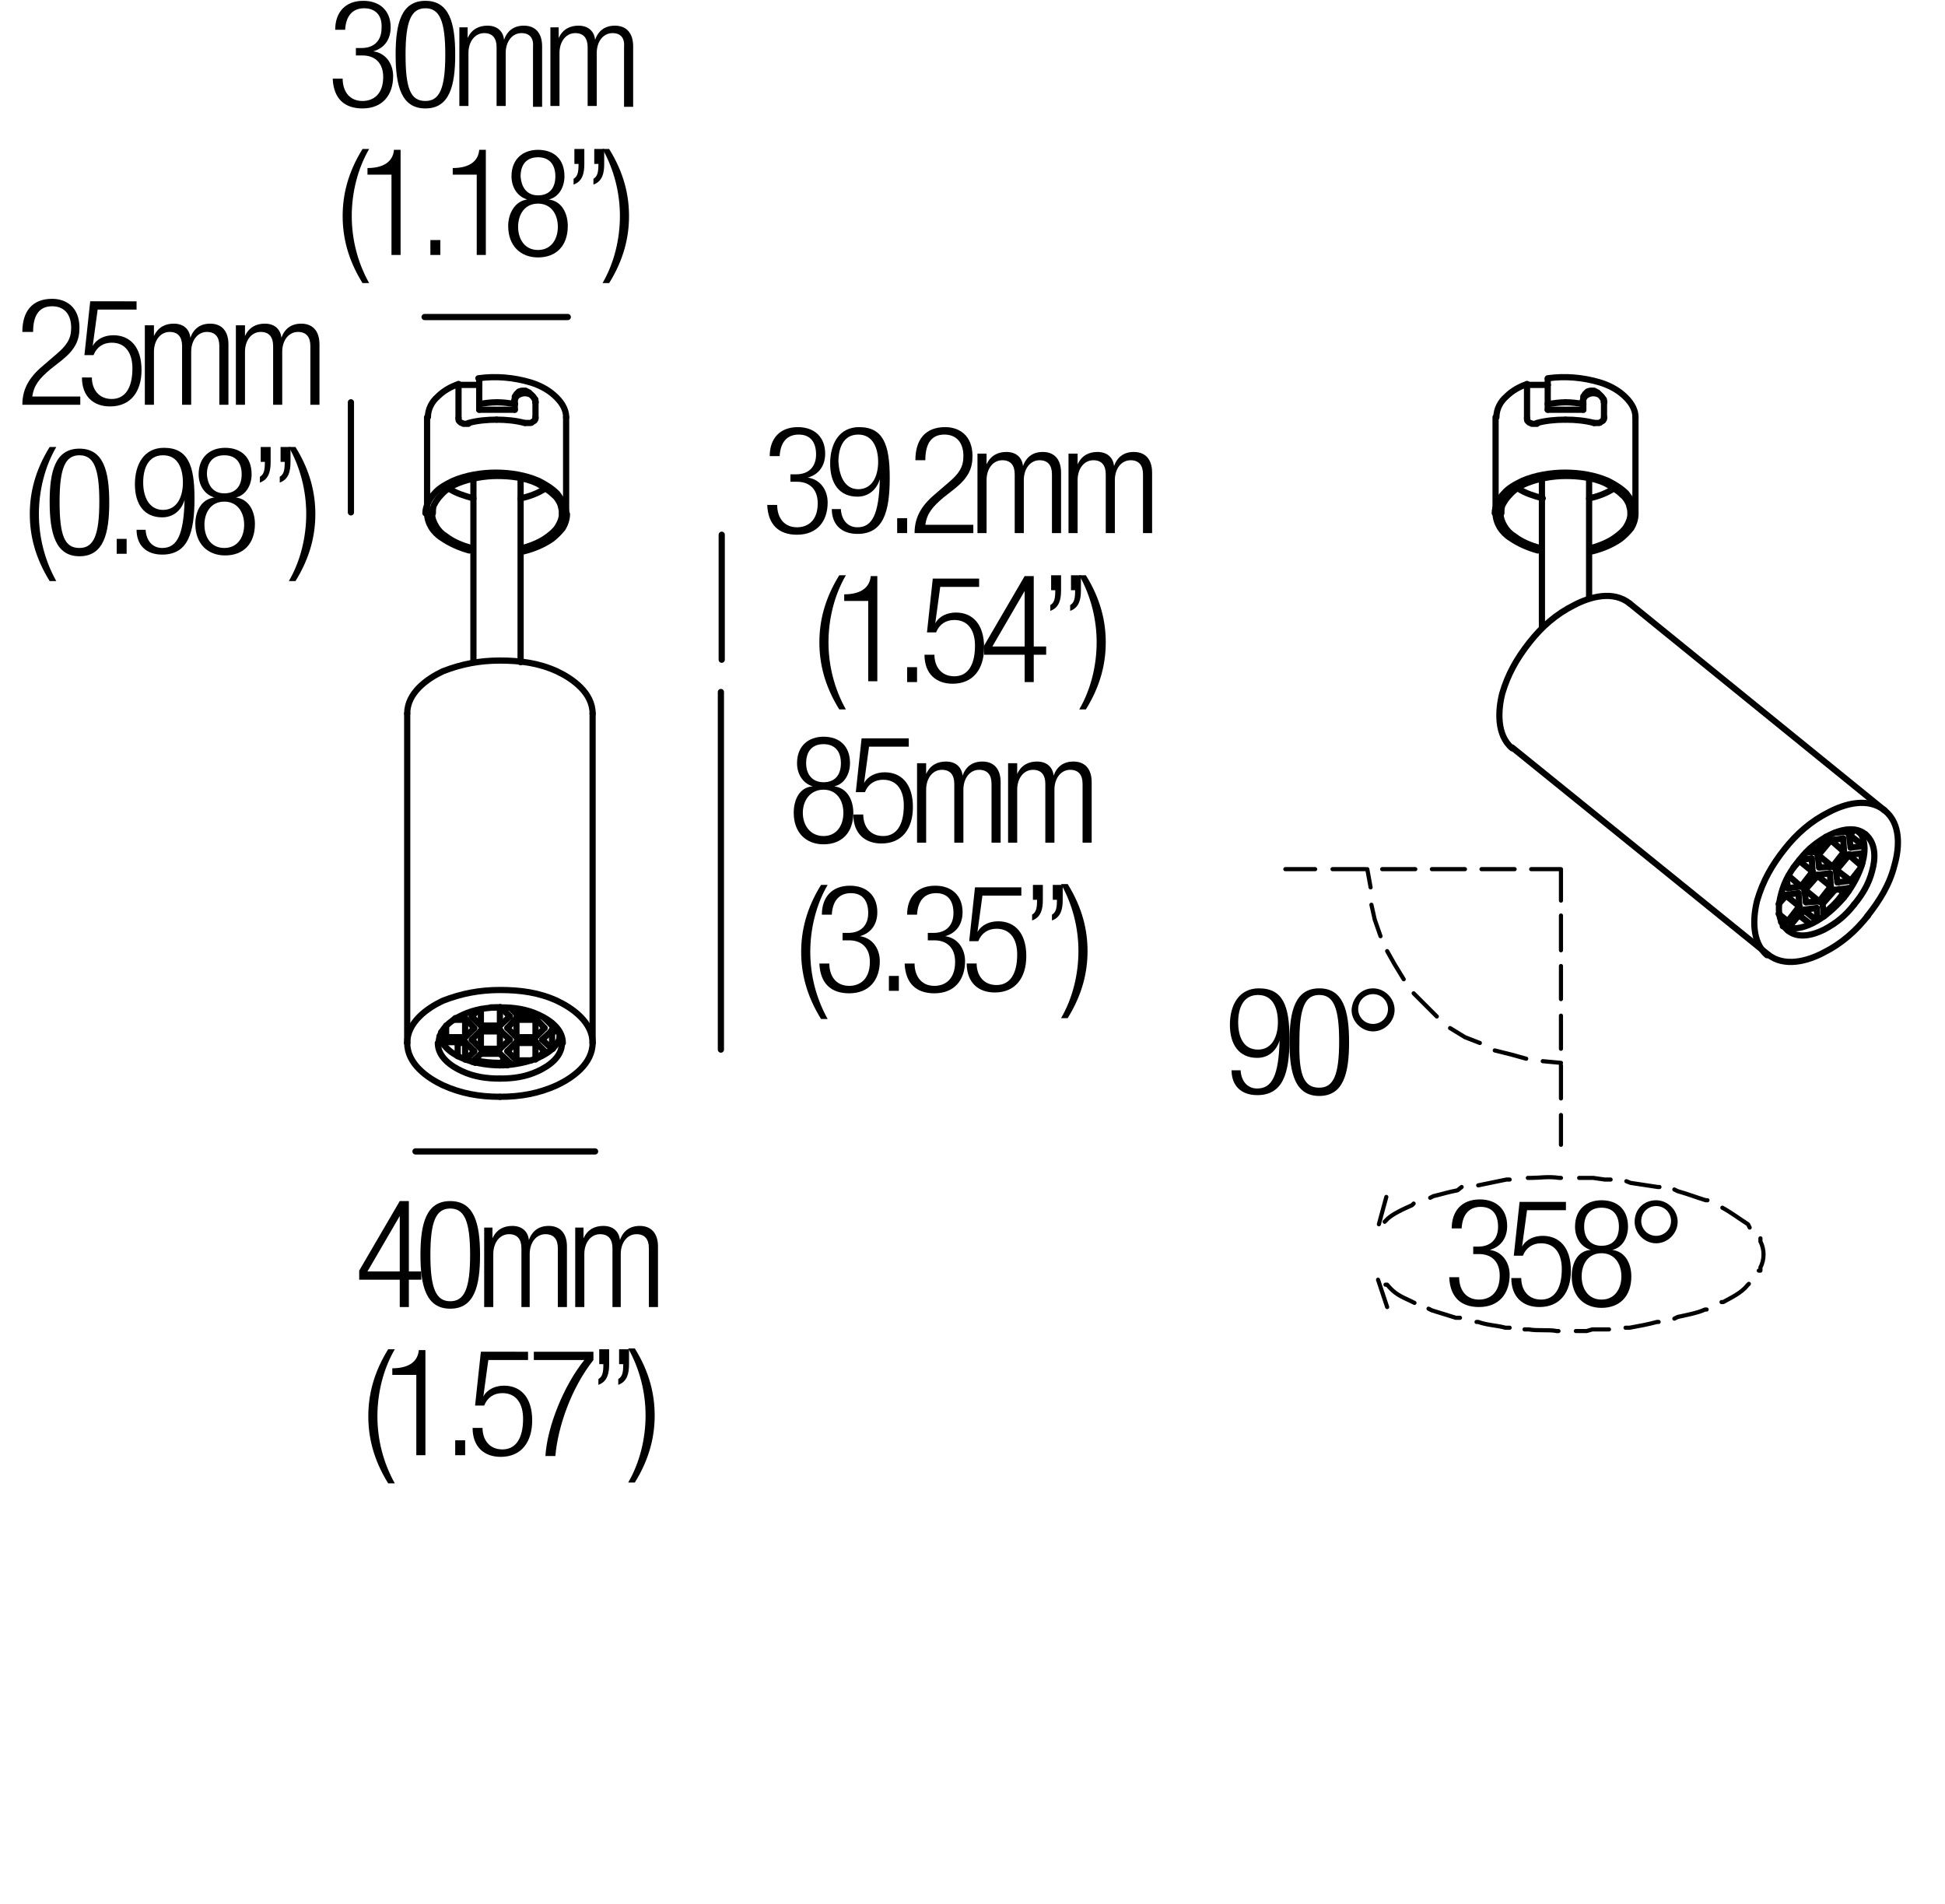 <?xml version="1.0" encoding="utf-8"?>
<!-- Generator: Adobe Illustrator 18.0.0, SVG Export Plug-In . SVG Version: 6.00 Build 0)  -->
<!DOCTYPE svg PUBLIC "-//W3C//DTD SVG 1.1//EN" "http://www.w3.org/Graphics/SVG/1.1/DTD/svg11.dtd">
<svg version="1.1" id="Livello_1" xmlns="http://www.w3.org/2000/svg" xmlns:xlink="http://www.w3.org/1999/xlink" x="0px" y="0px"
	 viewBox="0 0 235 230" enable-background="new 0 0 235 230" xml:space="preserve">
<line fill="none" stroke="#000000" stroke-width="0.75" stroke-linecap="round" stroke-linejoin="round" stroke-miterlimit="10" x1="42.4" y1="61.9" x2="42.4" y2="48.6"/>
<line fill="none" stroke="#000000" stroke-width="0.75" stroke-linecap="round" stroke-linejoin="round" stroke-miterlimit="10" x1="51.3" y1="38.3" x2="68.6" y2="38.3"/>
<g>
	<rect x="37.4" y="0" fill="none" width="42.7" height="38.7"/>
	<path d="M43.1,5.8h0.6c1.5,0,2.4-0.9,2.4-2.4C46.2,1.9,45.4,1,44,1c-1.3,0-2.2,0.8-2.3,2.6h-1.2c0-2.1,1.2-3.5,3.4-3.5
		c2,0,3.3,1.2,3.3,3.2c0,1.4-0.7,2.5-2.1,2.9v0c1.5,0.2,2.4,1.5,2.4,3c0,2.3-1.3,3.9-3.7,3.9c-2.2,0-3.5-1.2-3.6-3.6h1.2
		c0,1.5,0.8,2.7,2.4,2.7c1.3,0,2.5-0.8,2.5-2.9c0-1.7-1-2.6-2.5-2.6h-0.8V5.8z"/>
	<path d="M51.4,0.1c2.9,0,3.6,2.7,3.6,6.5c0,3.8-0.7,6.5-3.6,6.5s-3.6-2.7-3.6-6.5C47.8,2.8,48.5,0.1,51.4,0.1z M51.4,12.2
		c1.7,0,2.4-1.5,2.4-5.6c0-4.1-0.7-5.6-2.4-5.6S49,2.5,49,6.6C49,10.7,49.6,12.2,51.4,12.2z"/>
	<path d="M55.5,3.3h1v1.3h0c0.5-1.1,1.4-1.5,2.4-1.5c1.2,0,1.9,0.7,2,1.7h0c0.4-1.1,1.2-1.7,2.4-1.7c1.3,0,2.2,0.8,2.2,2.5v7.3h-1.1
		V5.7C64.5,4.6,64,4,63,4c-1.1,0-1.9,1-1.9,2.4v6.4H60V5.7C60,4.6,59.5,4,58.5,4c-1.1,0-1.9,1-1.9,2.4v6.4h-1.1V3.3z"/>
	<path d="M66.5,3.3h1v1.3h0c0.5-1.1,1.4-1.5,2.4-1.5c1.2,0,1.9,0.7,2,1.7h0c0.4-1.1,1.2-1.7,2.4-1.7c1.3,0,2.2,0.8,2.2,2.5v7.3h-1.1
		V5.7C75.5,4.6,75,4,74,4c-1.1,0-1.9,1-1.9,2.4v6.4H71V5.7C71,4.6,70.5,4,69.5,4c-1.1,0-1.9,1-1.9,2.4v6.4h-1.1V3.3z"/>
	<path d="M44.6,18c-1.4,2.4-2.1,5.3-2.1,8.1s0.7,5.6,2.1,8.1h-0.8c-1.8-2.9-2.4-5.6-2.4-8.1s0.6-5.2,2.4-8.1H44.6z"/>
	<path d="M47.3,21.1h-2.9v-0.8c2.1,0,3.1-0.9,3.2-2.2h0.8v12.7h-1.1V21.1z"/>
	<path d="M52,29h1.2v1.8H52V29z"/>
	<path d="M57.6,21.1h-2.9v-0.8c2.1,0,3.1-0.9,3.2-2.2h0.8v12.7h-1.1V21.1z"/>
	<path d="M63.7,24.1L63.7,24.1c-1.3-0.4-1.9-1.6-1.9-2.8c0-2.1,1.4-3.2,3.2-3.2c1.9,0,3.2,1.1,3.2,3.2c0,1.2-0.6,2.5-1.9,2.8v0
		c1.6,0.2,2.3,1.7,2.3,3.2c0,2.4-1.4,3.8-3.6,3.8c-2.1,0-3.6-1.4-3.6-3.8C61.4,25.8,62.2,24.3,63.7,24.1z M65,30.2
		c1.6,0,2.4-1.3,2.4-2.8c0-1.5-0.8-2.8-2.4-2.8s-2.4,1.3-2.4,2.8C62.6,28.9,63.4,30.2,65,30.2z M65,23.6c1.4,0,2.1-0.9,2.1-2.3
		c0-1.4-0.7-2.3-2.1-2.3c-1.4,0-2.1,0.9-2.1,2.3C63,22.7,63.7,23.6,65,23.6z"/>
	<path d="M69.4,18h1.2v1.8c0,1.1-0.2,2.1-1.3,2.5v-0.7c0.5-0.3,0.6-0.8,0.6-1.8h-0.5V18z M71.8,18H73v1.8c0,1.1-0.2,2.1-1.3,2.5
		v-0.7c0.5-0.3,0.6-0.8,0.6-1.8h-0.5V18z"/>
	<path d="M72.8,34.2c1.4-2.4,2.1-5.3,2.1-8.1s-0.7-5.6-2.1-8.1h0.8c1.8,2.9,2.4,5.6,2.4,8.1s-0.6,5.2-2.4,8.1H72.8z"/>
</g>
<g>
	<rect y="36" fill="none" width="41.7" height="32.7"/>
	<path d="M2.7,40.1c0-2.5,1.2-4,3.6-4c1.7,0,3.3,1,3.3,3.5c0,1.5-0.5,2.6-2.1,3.9l-1.4,1.1c-1.3,1.1-2,1.9-2.2,3.3h5.8v1H2.7
		c0-2.1,1-3.5,2.7-4.9l1.4-1.2c1.3-1.1,1.8-1.9,1.8-3.2c0-1.7-0.9-2.6-2.3-2.6c-1.5,0-2.3,1-2.3,3.1H2.7z"/>
	<path d="M16.5,36.4v1h-4.7l-0.6,4.4l0,0c0.5-0.9,1.5-1.3,2.5-1.3c2,0,3.4,1.4,3.4,4.2c0,2.6-1.3,4.4-3.8,4.4c-2,0-3.4-1.2-3.4-3.5
		h1.2c0,1.4,0.8,2.6,2.4,2.6s2.5-1.3,2.5-3.7c0-1.8-0.8-3.1-2.5-3.1c-1,0-1.8,0.5-2.2,1.5h-1.1l0.7-6.5H16.5z"/>
	<path d="M17.6,39.3h1v1.3h0c0.5-1.1,1.4-1.5,2.4-1.5c1.2,0,1.9,0.7,2,1.7h0c0.4-1.1,1.2-1.7,2.4-1.7c1.3,0,2.2,0.8,2.2,2.5v7.3
		h-1.1v-7.1c0-1.1-0.5-1.7-1.5-1.7c-1.1,0-1.9,1-1.9,2.4v6.4h-1.1v-7.1c0-1.1-0.5-1.7-1.5-1.7c-1.1,0-1.9,1-1.9,2.4v6.4h-1.1V39.3z"
		/>
	<path d="M28.6,39.3h1v1.3h0c0.5-1.1,1.4-1.5,2.4-1.5c1.2,0,1.9,0.7,2,1.7h0c0.4-1.1,1.2-1.7,2.4-1.7c1.3,0,2.2,0.8,2.2,2.5v7.3
		h-1.1v-7.1c0-1.1-0.5-1.7-1.5-1.7c-1.1,0-1.9,1-1.9,2.4v6.4h-1.1v-7.1c0-1.1-0.5-1.7-1.5-1.7c-1.1,0-1.9,1-1.9,2.4v6.4h-1.1V39.3z"
		/>
	<path d="M6.8,54c-1.4,2.4-2.1,5.3-2.1,8.1s0.7,5.6,2.1,8.1H6c-1.8-2.9-2.4-5.6-2.4-8.1S4.2,56.9,6,54H6.8z"/>
	<path d="M9.6,54.2c2.9,0,3.6,2.7,3.6,6.5c0,3.8-0.7,6.5-3.6,6.5S6,64.4,6,60.6C6,56.9,6.7,54.2,9.6,54.2z M9.6,66.2
		c1.7,0,2.4-1.5,2.4-5.6c0-4.1-0.7-5.6-2.4-5.6s-2.4,1.5-2.4,5.6C7.2,64.7,7.8,66.2,9.6,66.2z"/>
	<path d="M14.1,65.1h1.2v1.8h-1.2V65.1z"/>
	<path d="M17.6,64.1c0.1,1.2,0.8,2.1,2,2.1c1.8,0,2.6-1.6,2.7-5.8l0,0c-0.4,1.3-1.4,2.1-2.7,2.1c-2.2,0-3.3-1.6-3.3-4
		c0-2.4,1.1-4.4,3.5-4.4c2.9,0,3.7,2.1,3.7,6.1c0,4.2-0.8,6.8-3.9,6.8c-2,0-3.1-1.2-3.1-3H17.6z M19.7,61.6c1.7,0,2.4-1.6,2.4-3.3
		s-0.6-3.3-2.4-3.3c-1.8,0-2.4,1.6-2.4,3.3S18,61.6,19.7,61.6z"/>
	<path d="M25.9,60.1L25.9,60.1c-1.3-0.4-1.9-1.6-1.9-2.8c0-2.1,1.4-3.2,3.2-3.2c1.9,0,3.2,1.1,3.2,3.2c0,1.2-0.6,2.5-1.9,2.8v0
		c1.6,0.2,2.3,1.7,2.3,3.2c0,2.4-1.4,3.8-3.6,3.8c-2.1,0-3.6-1.4-3.6-3.8C23.6,61.8,24.3,60.3,25.9,60.1z M27.1,66.2
		c1.6,0,2.4-1.3,2.4-2.8c0-1.5-0.8-2.8-2.4-2.8s-2.4,1.3-2.4,2.8C24.7,64.9,25.5,66.2,27.1,66.2z M27.1,59.6c1.4,0,2.1-0.9,2.1-2.3
		c0-1.4-0.7-2.3-2.1-2.3c-1.4,0-2.1,0.9-2.1,2.3C25.1,58.7,25.8,59.6,27.1,59.6z"/>
	<path d="M31.5,54h1.2v1.8c0,1.1-0.2,2.1-1.3,2.5v-0.7c0.5-0.3,0.6-0.8,0.6-1.8h-0.5V54z M33.9,54h1.2v1.8c0,1.1-0.2,2.1-1.3,2.5
		v-0.7c0.5-0.3,0.6-0.8,0.6-1.8h-0.5V54z"/>
	<path d="M34.9,70.2c1.4-2.4,2.1-5.3,2.1-8.1s-0.7-5.6-2.1-8.1h0.8c1.8,2.9,2.4,5.6,2.4,8.1s-0.6,5.2-2.4,8.1H34.9z"/>
</g>
<g>
	
		<line fill="none" stroke="#000000" stroke-width="0.75" stroke-linecap="round" stroke-linejoin="round" stroke-miterlimit="10" x1="57.2" y1="80" x2="57.2" y2="57.6"/>
	
		<line fill="none" stroke="#000000" stroke-width="0.75" stroke-linecap="round" stroke-linejoin="round" stroke-miterlimit="10" x1="62.9" y1="80" x2="62.9" y2="57.6"/>
	
		<path fill="none" stroke="#000000" stroke-width="0.75" stroke-linecap="round" stroke-linejoin="round" stroke-miterlimit="10" d="
		M62.2,47.9c0,0.3,0,0.6,0,0.9"/>
	
		<path fill="none" stroke="#000000" stroke-width="0.75" stroke-linecap="round" stroke-linejoin="round" stroke-miterlimit="10" d="
		M67.9,62c0-0.4-0.1-0.7-0.2-1.1c-0.2-0.4-0.4-0.8-0.8-1.1c-0.6-0.6-1.3-1-2-1.4c-1.5-0.7-3.2-0.9-4.8-0.9c-1.6,0-3.3,0.3-4.8,0.9
		c-0.7,0.3-1.5,0.8-2,1.4c-0.3,0.3-0.6,0.7-0.8,1.1c-0.2,0.3-0.2,0.7-0.2,1.1"/>
	
		<path fill="none" stroke="#000000" stroke-width="0.75" stroke-linecap="round" stroke-linejoin="round" stroke-miterlimit="10" d="
		M68.4,62c0-0.4-0.1-0.8-0.3-1.2c-0.2-0.4-0.5-0.8-0.8-1.2c-0.6-0.6-1.4-1.1-2.2-1.5c-1.6-0.7-3.4-1-5.2-1c-1.7,0-3.6,0.3-5.2,1
		c-0.8,0.4-1.6,0.8-2.2,1.5c-0.3,0.3-0.6,0.7-0.8,1.2c-0.2,0.4-0.3,0.8-0.3,1.2"/>
	
		<path fill="none" stroke="#000000" stroke-width="0.75" stroke-linecap="round" stroke-linejoin="round" stroke-miterlimit="10" d="
		M62.9,60.2c1-0.2,2.1-0.6,3-1.2"/>
	
		<path fill="none" stroke="#000000" stroke-width="0.75" stroke-linecap="round" stroke-linejoin="round" stroke-miterlimit="10" d="
		M63.3,66.6c1.2-0.3,2.4-0.8,3.4-1.5c0.5-0.4,0.9-0.8,1.3-1.3c0.3-0.5,0.5-1.1,0.5-1.7"/>
	
		<path fill="none" stroke="#000000" stroke-width="0.75" stroke-linecap="round" stroke-linejoin="round" stroke-miterlimit="10" d="
		M63.2,66.2c1-0.3,2.1-0.7,3-1.4c0.4-0.3,0.9-0.7,1.2-1.2c0.3-0.5,0.5-1,0.5-1.6"/>
	
		<path fill="none" stroke="#000000" stroke-width="0.75" stroke-linecap="round" stroke-linejoin="round" stroke-miterlimit="10" d="
		M57.9,48.8c0-0.8,0-1.5,0-2.3"/>
	
		<path fill="none" stroke="#000000" stroke-width="0.75" stroke-linecap="round" stroke-linejoin="round" stroke-miterlimit="10" d="
		M63.5,51.1c0.1,0,0.2,0,0.2,0c0.1,0,0.2,0,0.2,0c0.1,0,0.2,0,0.2,0c0.1,0,0.1,0,0.2-0.1c0.1-0.1,0.2-0.1,0.3-0.2
		c0-0.1,0.1-0.1,0.1-0.2c0-0.1,0-0.1,0-0.2"/>
	
		<path fill="none" stroke="#000000" stroke-width="0.75" stroke-linecap="round" stroke-linejoin="round" stroke-miterlimit="10" d="
		M55.4,50.5c0,0.1,0,0.1,0,0.2c0,0.1,0,0.1,0.1,0.2c0.1,0.1,0.2,0.2,0.3,0.2c0.1,0,0.1,0.1,0.2,0.1c0.1,0,0.1,0,0.2,0
		c0.1,0,0.2,0,0.2,0c0.1,0,0.2,0,0.2,0"/>
	
		<path fill="none" stroke="#000000" stroke-width="0.75" stroke-linecap="round" stroke-linejoin="round" stroke-miterlimit="10" d="
		M64.7,48.6c0-0.3-0.2-0.6-0.4-0.8c-0.2-0.2-0.6-0.3-0.9-0.3s-0.6,0.1-0.9,0.3c-0.2,0.2-0.4,0.5-0.4,0.8"/>
	
		<path fill="none" stroke="#000000" stroke-width="0.75" stroke-linecap="round" stroke-linejoin="round" stroke-miterlimit="10" d="
		M54.2,59c0.9,0.6,1.9,0.9,3,1.2"/>
	
		<path fill="none" stroke="#000000" stroke-width="0.75" stroke-linecap="round" stroke-linejoin="round" stroke-miterlimit="10" d="
		M55.4,46.5c0,1.3,0,2.7,0,4"/>
	
		<path fill="none" stroke="#000000" stroke-width="0.75" stroke-linecap="round" stroke-linejoin="round" stroke-miterlimit="10" d="
		M57.9,46.5c0-0.2,0-0.5,0-0.7"/>
	
		<path fill="none" stroke="#000000" stroke-width="0.75" stroke-linecap="round" stroke-linejoin="round" stroke-miterlimit="10" d="
		M64.7,48.6C64.7,48.6,64.7,48.6,64.7,48.6"/>
	
		<path fill="none" stroke="#000000" stroke-width="0.75" stroke-linecap="round" stroke-linejoin="round" stroke-miterlimit="10" d="
		M51.6,62c0,0.6,0.2,1.2,0.5,1.7c0.3,0.5,0.8,1,1.3,1.3c1,0.7,2.2,1.2,3.3,1.5"/>
	
		<line fill="none" stroke="#000000" stroke-width="0.75" stroke-linecap="round" stroke-linejoin="round" stroke-miterlimit="10" x1="51.6" y1="62" x2="51.6" y2="50.4"/>
	
		<line fill="none" stroke="#000000" stroke-width="0.75" stroke-linecap="round" stroke-linejoin="round" stroke-miterlimit="10" x1="68.4" y1="50.4" x2="68.4" y2="62"/>
	
		<path fill="none" stroke="#000000" stroke-width="0.75" stroke-linecap="round" stroke-linejoin="round" stroke-miterlimit="10" d="
		M52.2,62c0,0.6,0.2,1.1,0.5,1.6c0.3,0.5,0.7,0.9,1.2,1.2c0.9,0.7,2,1.1,3,1.4"/>
	
		<path fill="none" stroke="#000000" stroke-width="0.75" stroke-linecap="round" stroke-linejoin="round" stroke-miterlimit="10" d="
		M55.4,46.4c-0.9,0.3-1.8,0.8-2.5,1.5c-0.7,0.6-1.2,1.5-1.2,2.5"/>
	
		<path fill="none" stroke="#000000" stroke-width="0.75" stroke-linecap="round" stroke-linejoin="round" stroke-miterlimit="10" d="
		M55.4,46.4C55.4,46.4,55.4,46.5,55.4,46.4"/>
	
		<path fill="none" stroke="#000000" stroke-width="0.75" stroke-linecap="round" stroke-linejoin="round" stroke-miterlimit="10" d="
		M60,48.6c-0.7,0-1.4,0.1-2.1,0.2"/>
	
		<path fill="none" stroke="#000000" stroke-width="0.75" stroke-linecap="round" stroke-linejoin="round" stroke-miterlimit="10" d="
		M62.2,48.8c-0.7-0.1-1.4-0.2-2.1-0.2"/>
	
		<path fill="none" stroke="#000000" stroke-width="0.75" stroke-linecap="round" stroke-linejoin="round" stroke-miterlimit="10" d="
		M64.7,48.6c0-0.1,0-0.1,0-0.2c0-0.1,0-0.2-0.1-0.2c-0.1-0.2-0.2-0.3-0.3-0.4c-0.1-0.1-0.1-0.1-0.2-0.2c-0.1-0.1-0.1-0.1-0.2-0.2
		c-0.1,0-0.2-0.1-0.2-0.1c-0.1,0-0.2-0.1-0.2-0.1c-0.1,0-0.2,0-0.2,0c-0.1,0-0.2,0-0.2,0c-0.2,0-0.3,0.1-0.4,0.1
		c-0.1,0.1-0.2,0.2-0.3,0.3c0,0.1-0.1,0.1-0.1,0.2c0,0.1,0,0.1,0,0.2"/>
	
		<path fill="none" stroke="#000000" stroke-width="0.75" stroke-linecap="round" stroke-linejoin="round" stroke-miterlimit="10" d="
		M64.7,50.5c0-0.6,0-1.2,0-1.8"/>
	
		<path fill="none" stroke="#000000" stroke-width="0.75" stroke-linecap="round" stroke-linejoin="round" stroke-miterlimit="10" d="
		M60,50.7c1.1,0,2.3,0.1,3.4,0.4"/>
	
		<path fill="none" stroke="#000000" stroke-width="0.75" stroke-linecap="round" stroke-linejoin="round" stroke-miterlimit="10" d="
		M56.6,51.1c1.1-0.3,2.3-0.4,3.4-0.4"/>
	
		<path fill="none" stroke="#000000" stroke-width="0.75" stroke-linecap="round" stroke-linejoin="round" stroke-miterlimit="10" d="
		M57.9,46.5c-0.9,0-1.7,0-2.6,0"/>
	
		<line fill="none" stroke="#000000" stroke-width="0.75" stroke-linecap="round" stroke-linejoin="round" stroke-miterlimit="10" x1="57.9" y1="49.5" x2="57.9" y2="48.8"/>
	
		<path fill="none" stroke="#000000" stroke-width="0.75" stroke-linecap="round" stroke-linejoin="round" stroke-miterlimit="10" d="
		M62.2,49.5c-1.4,0-2.8,0-4.3,0"/>
	
		<line fill="none" stroke="#000000" stroke-width="0.75" stroke-linecap="round" stroke-linejoin="round" stroke-miterlimit="10" x1="62.2" y1="49.5" x2="62.2" y2="48.8"/>
	
		<path fill="none" stroke="#000000" stroke-width="0.75" stroke-linecap="round" stroke-linejoin="round" stroke-miterlimit="10" d="
		M68.4,50.4c0-1.1-0.7-2-1.5-2.7c-0.8-0.7-1.8-1.2-2.8-1.5c-2-0.6-4.2-0.8-6.3-0.5"/>
</g>
<line fill="none" stroke="#000000" stroke-width="0.75" stroke-linecap="round" stroke-linejoin="round" stroke-miterlimit="10" x1="186.3" y1="75.8" x2="186.3" y2="57.6"/>
<line fill="none" stroke="#000000" stroke-width="0.75" stroke-linecap="round" stroke-linejoin="round" stroke-miterlimit="10" x1="192" y1="72.1" x2="192" y2="57.6"/>
<path fill="none" stroke="#000000" stroke-width="0.75" stroke-linecap="round" stroke-linejoin="round" stroke-miterlimit="10" d="
	M191.3,47.9c0,0.3,0,0.6,0,0.9"/>
<path fill="none" stroke="#000000" stroke-width="0.75" stroke-linecap="round" stroke-linejoin="round" stroke-miterlimit="10" d="
	M197,62c0-0.4-0.1-0.7-0.2-1.1c-0.2-0.4-0.4-0.8-0.8-1.1c-0.6-0.6-1.3-1-2-1.4c-1.5-0.7-3.2-0.9-4.8-0.9c-1.6,0-3.3,0.3-4.8,0.9
	c-0.7,0.3-1.5,0.8-2,1.4c-0.3,0.3-0.6,0.7-0.8,1.1c-0.2,0.3-0.2,0.7-0.2,1.1"/>
<path fill="none" stroke="#000000" stroke-width="0.75" stroke-linecap="round" stroke-linejoin="round" stroke-miterlimit="10" d="
	M197.6,62c0-0.4-0.1-0.8-0.3-1.2c-0.2-0.4-0.5-0.8-0.8-1.2c-0.6-0.6-1.4-1.1-2.2-1.5c-1.6-0.7-3.4-1-5.2-1c-1.7,0-3.6,0.3-5.2,1
	c-0.8,0.4-1.6,0.8-2.2,1.5c-0.3,0.3-0.6,0.7-0.8,1.2c-0.2,0.4-0.3,0.8-0.3,1.2"/>
<path fill="none" stroke="#000000" stroke-width="0.75" stroke-linecap="round" stroke-linejoin="round" stroke-miterlimit="10" d="
	M192,60.2c1-0.2,2.1-0.6,3-1.2"/>
<path fill="none" stroke="#000000" stroke-width="0.75" stroke-linecap="round" stroke-linejoin="round" stroke-miterlimit="10" d="
	M192.4,66.6c1.2-0.3,2.4-0.8,3.4-1.5c0.5-0.4,0.9-0.8,1.3-1.3c0.3-0.5,0.5-1.1,0.5-1.7"/>
<path fill="none" stroke="#000000" stroke-width="0.75" stroke-linecap="round" stroke-linejoin="round" stroke-miterlimit="10" d="
	M192.3,66.2c1-0.3,2.1-0.7,3-1.4c0.4-0.3,0.9-0.7,1.2-1.2c0.3-0.5,0.5-1,0.5-1.6"/>
<path fill="none" stroke="#000000" stroke-width="0.75" stroke-linecap="round" stroke-linejoin="round" stroke-miterlimit="10" d="
	M187,48.8c0-0.8,0-1.5,0-2.3"/>
<path fill="none" stroke="#000000" stroke-width="0.75" stroke-linecap="round" stroke-linejoin="round" stroke-miterlimit="10" d="
	M192.6,51.1c0.1,0,0.2,0,0.2,0c0.1,0,0.2,0,0.2,0c0.1,0,0.2,0,0.2,0c0.1,0,0.1,0,0.2-0.1c0.1-0.1,0.2-0.1,0.3-0.2
	c0-0.1,0.1-0.1,0.1-0.2c0-0.1,0-0.1,0-0.2"/>
<path fill="none" stroke="#000000" stroke-width="0.75" stroke-linecap="round" stroke-linejoin="round" stroke-miterlimit="10" d="
	M184.5,50.5c0,0.1,0,0.1,0,0.2c0,0.1,0,0.1,0.1,0.2c0.1,0.1,0.2,0.2,0.3,0.2c0.1,0,0.1,0.1,0.2,0.1c0.1,0,0.1,0,0.2,0
	c0.1,0,0.2,0,0.2,0c0.1,0,0.2,0,0.2,0"/>
<path fill="none" stroke="#000000" stroke-width="0.75" stroke-linecap="round" stroke-linejoin="round" stroke-miterlimit="10" d="
	M193.8,48.6c0-0.3-0.2-0.6-0.4-0.8c-0.2-0.2-0.6-0.3-0.9-0.3s-0.6,0.1-0.9,0.3c-0.2,0.2-0.4,0.5-0.4,0.8"/>
<path fill="none" stroke="#000000" stroke-width="0.75" stroke-linecap="round" stroke-linejoin="round" stroke-miterlimit="10" d="
	M183.4,59c0.9,0.6,1.9,0.9,3,1.2"/>
<path fill="none" stroke="#000000" stroke-width="0.75" stroke-linecap="round" stroke-linejoin="round" stroke-miterlimit="10" d="
	M184.5,46.5c0,1.3,0,2.7,0,4"/>
<path fill="none" stroke="#000000" stroke-width="0.75" stroke-linecap="round" stroke-linejoin="round" stroke-miterlimit="10" d="
	M187,46.5c0-0.2,0-0.5,0-0.7"/>
<path fill="none" stroke="#000000" stroke-width="0.75" stroke-linecap="round" stroke-linejoin="round" stroke-miterlimit="10" d="
	M193.8,48.6C193.8,48.6,193.8,48.6,193.8,48.6"/>
<path fill="none" stroke="#000000" stroke-width="0.75" stroke-linecap="round" stroke-linejoin="round" stroke-miterlimit="10" d="
	M180.7,62c0,0.6,0.2,1.2,0.5,1.7c0.3,0.5,0.8,1,1.3,1.3c1,0.7,2.2,1.2,3.3,1.5"/>
<line fill="none" stroke="#000000" stroke-width="0.75" stroke-linecap="round" stroke-linejoin="round" stroke-miterlimit="10" x1="180.7" y1="62" x2="180.7" y2="50.4"/>
<line fill="none" stroke="#000000" stroke-width="0.75" stroke-linecap="round" stroke-linejoin="round" stroke-miterlimit="10" x1="197.6" y1="50.4" x2="197.6" y2="62"/>
<path fill="none" stroke="#000000" stroke-width="0.75" stroke-linecap="round" stroke-linejoin="round" stroke-miterlimit="10" d="
	M181.3,62c0,0.6,0.2,1.1,0.5,1.6c0.3,0.5,0.7,0.9,1.2,1.2c0.9,0.7,2,1.1,3,1.4"/>
<path fill="none" stroke="#000000" stroke-width="0.75" stroke-linecap="round" stroke-linejoin="round" stroke-miterlimit="10" d="
	M184.5,46.4c-0.9,0.3-1.8,0.8-2.5,1.5c-0.7,0.6-1.2,1.5-1.2,2.5"/>
<path fill="none" stroke="#000000" stroke-width="0.75" stroke-linecap="round" stroke-linejoin="round" stroke-miterlimit="10" d="
	M184.5,46.4C184.5,46.4,184.5,46.5,184.5,46.4"/>
<path fill="none" stroke="#000000" stroke-width="0.75" stroke-linecap="round" stroke-linejoin="round" stroke-miterlimit="10" d="
	M189.2,48.6c-0.7,0-1.4,0.1-2.1,0.2"/>
<path fill="none" stroke="#000000" stroke-width="0.75" stroke-linecap="round" stroke-linejoin="round" stroke-miterlimit="10" d="
	M191.3,48.8c-0.7-0.1-1.4-0.2-2.1-0.2"/>
<path fill="none" stroke="#000000" stroke-width="0.75" stroke-linecap="round" stroke-linejoin="round" stroke-miterlimit="10" d="
	M193.8,48.6c0-0.1,0-0.1,0-0.2c0-0.1,0-0.2-0.1-0.2c-0.1-0.2-0.2-0.3-0.3-0.4c-0.1-0.1-0.1-0.1-0.2-0.2c-0.1-0.1-0.1-0.1-0.2-0.2
	c-0.1,0-0.2-0.1-0.2-0.1c-0.1,0-0.2-0.1-0.2-0.1c-0.1,0-0.2,0-0.2,0c-0.1,0-0.2,0-0.2,0c-0.2,0-0.3,0.1-0.4,0.1
	c-0.1,0.1-0.2,0.2-0.3,0.3c0,0.1-0.1,0.1-0.1,0.2c0,0.1,0,0.1,0,0.2"/>
<path fill="none" stroke="#000000" stroke-width="0.75" stroke-linecap="round" stroke-linejoin="round" stroke-miterlimit="10" d="
	M193.8,50.5c0-0.6,0-1.2,0-1.8"/>
<path fill="none" stroke="#000000" stroke-width="0.75" stroke-linecap="round" stroke-linejoin="round" stroke-miterlimit="10" d="
	M189.2,50.7c1.1,0,2.3,0.1,3.4,0.4"/>
<path fill="none" stroke="#000000" stroke-width="0.75" stroke-linecap="round" stroke-linejoin="round" stroke-miterlimit="10" d="
	M185.7,51.1c1.1-0.3,2.3-0.4,3.4-0.4"/>
<path fill="none" stroke="#000000" stroke-width="0.75" stroke-linecap="round" stroke-linejoin="round" stroke-miterlimit="10" d="
	M187,46.5c-0.9,0-1.7,0-2.6,0"/>
<line fill="none" stroke="#000000" stroke-width="0.75" stroke-linecap="round" stroke-linejoin="round" stroke-miterlimit="10" x1="187" y1="49.5" x2="187" y2="48.8"/>
<path fill="none" stroke="#000000" stroke-width="0.75" stroke-linecap="round" stroke-linejoin="round" stroke-miterlimit="10" d="
	M191.3,49.5c-1.4,0-2.8,0-4.3,0"/>
<line fill="none" stroke="#000000" stroke-width="0.75" stroke-linecap="round" stroke-linejoin="round" stroke-miterlimit="10" x1="191.3" y1="49.5" x2="191.3" y2="48.8"/>
<path fill="none" stroke="#000000" stroke-width="0.75" stroke-linecap="round" stroke-linejoin="round" stroke-miterlimit="10" d="
	M197.6,50.4c0-1.1-0.7-2-1.5-2.7c-0.8-0.7-1.8-1.2-2.8-1.5c-2-0.6-4.2-0.8-6.3-0.5"/>
<g>
	<rect x="90.7" y="51.5" fill="none" width="51.2" height="35.9"/>
	<path d="M95.6,57.3h0.6c1.5,0,2.4-0.9,2.4-2.4c0-1.5-0.7-2.4-2.1-2.4c-1.3,0-2.2,0.8-2.3,2.6h-1.2c0-2.1,1.2-3.5,3.4-3.5
		c2,0,3.3,1.2,3.3,3.2c0,1.4-0.7,2.5-2.1,2.9v0c1.5,0.2,2.4,1.5,2.4,3c0,2.3-1.3,3.9-3.7,3.9c-2.2,0-3.5-1.2-3.6-3.6h1.2
		c0,1.5,0.8,2.7,2.4,2.7c1.3,0,2.5-0.8,2.5-2.9c0-1.7-1-2.6-2.5-2.6h-0.8V57.3z"/>
	<path d="M101.6,61.6c0.1,1.2,0.8,2.1,2,2.1c1.8,0,2.6-1.6,2.7-5.8l0,0c-0.4,1.3-1.4,2.1-2.7,2.1c-2.2,0-3.3-1.6-3.3-4
		c0-2.4,1.1-4.4,3.5-4.4c2.9,0,3.7,2.1,3.7,6.1c0,4.2-0.8,6.8-3.9,6.8c-2,0-3.1-1.2-3.1-3H101.6z M103.7,59.1c1.7,0,2.4-1.6,2.4-3.3
		c0-1.6-0.6-3.3-2.4-3.3c-1.8,0-2.4,1.6-2.4,3.3C101.4,57.4,102,59.1,103.7,59.1z"/>
	<path d="M108.4,62.6h1.2v1.8h-1.2V62.6z"/>
	<path d="M110.6,55.6c0-2.5,1.2-4,3.6-4c1.7,0,3.3,1,3.3,3.5c0,1.5-0.5,2.6-2.1,3.9l-1.4,1.1c-1.3,1.1-2,1.9-2.2,3.3h5.8v1h-7.1
		c0-2.1,1-3.5,2.7-4.9l1.4-1.2c1.3-1.1,1.8-1.9,1.8-3.2c0-1.7-0.9-2.6-2.3-2.6c-1.5,0-2.3,1-2.3,3.1H110.6z"/>
	<path d="M118.2,54.8h1v1.3h0c0.5-1.1,1.4-1.5,2.4-1.5c1.2,0,1.9,0.7,2,1.7h0c0.4-1.1,1.2-1.7,2.4-1.7c1.3,0,2.2,0.8,2.2,2.5v7.3
		h-1.1v-7.1c0-1.1-0.5-1.7-1.5-1.7c-1.1,0-1.9,1-1.9,2.4v6.4h-1.1v-7.1c0-1.1-0.5-1.7-1.5-1.7c-1.1,0-1.9,1-1.9,2.4v6.4h-1.1V54.8z"
		/>
	<path d="M129.2,54.8h1v1.3h0c0.5-1.1,1.4-1.5,2.4-1.5c1.2,0,1.9,0.7,2,1.7h0c0.4-1.1,1.2-1.7,2.4-1.7c1.3,0,2.2,0.8,2.2,2.5v7.3
		h-1.1v-7.1c0-1.1-0.5-1.7-1.5-1.7c-1.1,0-1.9,1-1.9,2.4v6.4h-1.1v-7.1c0-1.1-0.5-1.7-1.5-1.7c-1.1,0-1.9,1-1.9,2.4v6.4h-1.1V54.8z"
		/>
	<path d="M102.2,69.5c-1.4,2.4-2.1,5.3-2.1,8.1s0.7,5.6,2.1,8.1h-0.8c-1.8-2.9-2.4-5.6-2.4-8.1s0.6-5.2,2.4-8.1H102.2z"/>
	<path d="M104.9,72.6H102v-0.8c2.1,0,3.1-0.9,3.2-2.2h0.8v12.7h-1.1V72.6z"/>
	<path d="M109.6,80.6h1.2v1.8h-1.2V80.6z"/>
	<path d="M118.3,69.9v1h-4.7l-0.6,4.4l0,0c0.5-0.9,1.5-1.3,2.5-1.3c2,0,3.4,1.4,3.4,4.2c0,2.6-1.3,4.4-3.8,4.4c-2,0-3.4-1.2-3.4-3.5
		h1.2c0,1.4,0.8,2.6,2.4,2.6s2.5-1.3,2.5-3.7c0-1.8-0.8-3.1-2.5-3.1c-1,0-1.8,0.5-2.2,1.5H112l0.7-6.5H118.3z"/>
	<path d="M123.8,79.1h-4.9V78l4.9-8.4h1.1v8.5h1.5v1h-1.5v3.3h-1.1V79.1z M123.8,78.1v-6.7h0l-3.9,6.7H123.8z"/>
	<path d="M127,69.5h1.2v1.8c0,1.1-0.2,2.1-1.3,2.5v-0.7c0.5-0.3,0.6-0.8,0.6-1.8H127V69.5z M129.4,69.5h1.2v1.8
		c0,1.1-0.2,2.1-1.3,2.5v-0.7c0.5-0.3,0.6-0.8,0.6-1.8h-0.5V69.5z"/>
	<path d="M130.4,85.7c1.4-2.4,2.1-5.3,2.1-8.1s-0.7-5.6-2.1-8.1h0.8c1.8,2.9,2.4,5.6,2.4,8.1s-0.6,5.2-2.4,8.1H130.4z"/>
</g>
<line fill="none" stroke="#000000" stroke-width="0.75" stroke-linecap="round" stroke-linejoin="round" stroke-miterlimit="10" x1="87.2" y1="64.6" x2="87.2" y2="79.7"/>
<g>
	<g>
		<rect x="174.6" y="144.9" fill="none" width="47.3" height="36.7"/>
		<path d="M178,150.6h0.6c1.5,0,2.4-0.9,2.4-2.4c0-1.5-0.7-2.4-2.1-2.4c-1.3,0-2.2,0.8-2.3,2.6h-1.2c0-2.1,1.2-3.5,3.4-3.5
			c2,0,3.3,1.2,3.3,3.2c0,1.4-0.7,2.5-2.1,2.9v0c1.5,0.2,2.4,1.5,2.4,3c0,2.3-1.3,3.9-3.7,3.9c-2.2,0-3.5-1.2-3.6-3.6h1.2
			c0,1.5,0.8,2.7,2.4,2.7c1.3,0,2.5-0.8,2.5-2.9c0-1.7-1-2.6-2.5-2.6H178V150.6z"/>
		<path d="M189.2,145.2v1h-4.7l-0.6,4.4l0,0c0.5-0.9,1.5-1.3,2.5-1.3c2,0,3.4,1.4,3.4,4.2c0,2.6-1.3,4.4-3.8,4.4
			c-2,0-3.4-1.2-3.4-3.5h1.2c0,1.4,0.8,2.6,2.4,2.6s2.5-1.3,2.5-3.7c0-1.8-0.8-3.1-2.5-3.1c-1,0-1.8,0.5-2.2,1.5h-1.1l0.7-6.5H189.2
			z"/>
		<path d="M192.2,151L192.2,151c-1.3-0.4-1.9-1.6-1.9-2.8c0-2.1,1.4-3.2,3.2-3.2c1.9,0,3.2,1.1,3.2,3.2c0,1.2-0.6,2.5-1.9,2.8v0
			c1.6,0.2,2.3,1.7,2.3,3.2c0,2.4-1.4,3.8-3.6,3.8c-2.1,0-3.6-1.4-3.6-3.8C189.9,152.6,190.6,151.1,192.2,151z M193.5,157
			c1.6,0,2.4-1.3,2.4-2.8c0-1.5-0.8-2.8-2.4-2.8s-2.4,1.3-2.4,2.8C191.1,155.7,191.9,157,193.5,157z M193.5,150.5
			c1.4,0,2.1-0.9,2.1-2.3c0-1.4-0.7-2.3-2.1-2.3c-1.4,0-2.1,0.9-2.1,2.3C191.4,149.5,192.1,150.5,193.5,150.5z"/>
		<path d="M200.1,145c1.4,0,2.6,1.2,2.6,2.6c0,1.4-1.2,2.6-2.6,2.6c-1.4,0-2.6-1.2-2.6-2.6C197.5,146.1,198.6,145,200.1,145z
			 M200.1,149.3c1,0,1.8-0.8,1.8-1.8s-0.8-1.8-1.8-1.8c-1,0-1.8,0.8-1.8,1.8S199.1,149.3,200.1,149.3z"/>
	</g>
	<g>
		<rect x="147.7" y="119.3" fill="none" width="47.3" height="36.7"/>
		<path d="M149.9,129.4c0.1,1.2,0.8,2.1,2,2.1c1.8,0,2.6-1.6,2.7-5.8l0,0c-0.4,1.3-1.4,2.1-2.7,2.1c-2.2,0-3.3-1.6-3.3-4
			c0-2.4,1.1-4.4,3.5-4.4c2.9,0,3.7,2.1,3.7,6.1c0,4.2-0.8,6.8-3.9,6.8c-2,0-3.1-1.2-3.1-3H149.9z M152,126.8c1.7,0,2.4-1.6,2.4-3.3
			s-0.6-3.3-2.4-3.3c-1.8,0-2.4,1.6-2.4,3.3S150.2,126.8,152,126.8z"/>
		<path d="M159.4,119.4c2.9,0,3.6,2.7,3.6,6.5c0,3.8-0.7,6.5-3.6,6.5s-3.6-2.7-3.6-6.5C155.8,122.1,156.5,119.4,159.4,119.4z
			 M159.4,131.4c1.7,0,2.4-1.5,2.4-5.6c0-4.1-0.7-5.6-2.4-5.6s-2.4,1.5-2.4,5.6C156.9,130,157.6,131.4,159.4,131.4z"/>
		<path d="M165.9,119.4c1.4,0,2.6,1.2,2.6,2.6c0,1.4-1.2,2.6-2.6,2.6c-1.4,0-2.6-1.2-2.6-2.6C163.4,120.5,164.5,119.4,165.9,119.4z
			 M165.9,123.7c1,0,1.8-0.8,1.8-1.8s-0.8-1.8-1.8-1.8c-1,0-1.8,0.8-1.8,1.8S164.9,123.7,165.9,123.7z"/>
	</g>
	<path fill="none" stroke="#000000" stroke-width="0.5" stroke-linecap="round" stroke-linejoin="round" stroke-miterlimit="10" d="
		M188.6,108.8V105 M188.6,114.8v-4.2 M188.6,120.7v-4 M188.6,126.7v-4 M188.6,132.7v-4 M188.6,138.3v-3.6 M158.9,105h-3.6 M165,105
		h-4 M171,105h-4 M177,105h-4 M183,105h-4 M188.6,105h-3.6 M166.6,147.9l0.9-3.3 M170.8,145.4l-0.2,0.2c-0.9,0.4-2.5,1.1-3.1,1.8
		l-0.2,0.2 M176.6,143.4l-0.5,0.4c-1.1,0.2-2,0.5-2.9,0.7l-0.4,0.2 M182.4,142.5H182l-3.4,0.7 M188.6,142.3h-0.2
		c-1.3-0.2-2.4,0-3.4,0h-0.4 M194.6,142.5h-0.7l-1.4-0.2h-0.5h-0.7h-0.5 M200.5,143.4h-0.2l-3.3-0.5l-0.5-0.2 M206.3,145h-0.2
		c-1.3-0.4-2-0.7-3.4-1.1l-0.4-0.2 M211.4,148.3l-0.2-0.4c-1.1-0.7-2-1.4-3.1-2 M212.5,153.5h0.2v-0.4c0.5-0.9,0.5-2.2,0-3.1v-0.4
		 M208,157.3h0.2c0.9-0.5,2.2-1.1,2.9-2l0.2-0.2 M202.3,159.3l0.4-0.2c0.9-0.2,2.5-0.5,3.3-0.9h0.2 M196.4,160.4h0.5
		c1.1-0.2,2.2-0.4,3.3-0.7h0.2 M190.4,160.8h1.3l0.7-0.2h1.3h0.5h0.2 M184.2,160.6h0.5c1.1,0.2,2.4,0,3.4,0.2h0.2 M178.4,159.7h0.2
		c1.1,0.4,2.2,0.4,3.3,0.7h0.5 M172.6,158.1l0.4,0.2c0.7,0.2,2.2,0.7,2.9,0.9h0.5 M167.4,155.2h0.2c0.9,1.1,1.6,1.4,2.9,2l0.4,0.2
		 M167.6,157.9l-1.1-3.3 M186.4,128.2l2.2,0.2 M180.6,126.9l2,0.5l1.8,0.5 M175.2,124.2l1.8,1.1l1.8,0.7 M170.8,120l1.4,1.4l1.4,1.4
		 M167.6,114.9l0.9,1.6l1.1,1.8 M165.7,109.3l0.4,1.8l0.7,2 M165.2,105l0.4,2.2"/>
</g>
<path fill="none" stroke="#000000" stroke-width="0.75" stroke-linecap="round" stroke-linejoin="round" stroke-miterlimit="10" d="
	M202.1,74"/>
<g>
	<rect x="90.6" y="88.9" fill="none" width="47" height="42.6"/>
	<path d="M98.2,95L98.2,95c-1.3-0.4-1.9-1.6-1.9-2.8c0-2.1,1.4-3.2,3.2-3.2c1.9,0,3.2,1.1,3.2,3.2c0,1.2-0.6,2.5-1.9,2.8v0
		c1.6,0.2,2.3,1.7,2.3,3.2c0,2.4-1.4,3.8-3.6,3.8c-2.1,0-3.6-1.4-3.6-3.8C95.9,96.6,96.6,95.1,98.2,95z M99.5,101
		c1.6,0,2.4-1.3,2.4-2.8c0-1.5-0.8-2.8-2.4-2.8S97,96.7,97,98.2C97,99.7,97.9,101,99.5,101z M99.5,94.5c1.4,0,2.1-0.9,2.1-2.3
		c0-1.4-0.7-2.3-2.1-2.3c-1.4,0-2.1,0.9-2.1,2.3C97.4,93.5,98.1,94.5,99.5,94.5z"/>
	<path d="M109.8,89.2v1H105l-0.6,4.4l0,0c0.5-0.9,1.5-1.3,2.5-1.3c2,0,3.4,1.4,3.4,4.2c0,2.6-1.3,4.4-3.8,4.4c-2,0-3.4-1.2-3.4-3.5
		h1.2c0,1.4,0.8,2.6,2.4,2.6s2.5-1.3,2.5-3.7c0-1.8-0.8-3.1-2.5-3.1c-1,0-1.8,0.5-2.2,1.5h-1.1l0.7-6.5H109.8z"/>
	<path d="M110.9,92.2h1v1.3h0c0.5-1.1,1.4-1.5,2.4-1.5c1.2,0,1.9,0.7,2,1.7h0c0.4-1.1,1.2-1.7,2.4-1.7c1.3,0,2.2,0.8,2.2,2.5v7.3
		h-1.1v-7.1c0-1.1-0.5-1.7-1.5-1.7c-1.1,0-1.9,1-1.9,2.4v6.4h-1.1v-7.1c0-1.1-0.5-1.7-1.5-1.7c-1.1,0-1.9,1-1.9,2.4v6.4h-1.1V92.2z"
		/>
	<path d="M121.9,92.2h1v1.3h0c0.5-1.1,1.4-1.5,2.4-1.5c1.2,0,1.9,0.7,2,1.7h0c0.4-1.1,1.2-1.7,2.4-1.7c1.3,0,2.2,0.8,2.2,2.5v7.3
		h-1.1v-7.1c0-1.1-0.5-1.7-1.5-1.7c-1.1,0-1.9,1-1.9,2.4v6.4h-1.1v-7.1c0-1.1-0.5-1.7-1.5-1.7c-1.1,0-1.9,1-1.9,2.4v6.4h-1.1V92.2z"
		/>
	<path d="M100,106.9c-1.4,2.4-2.1,5.3-2.1,8.1c0,2.8,0.7,5.6,2.1,8.1h-0.8c-1.8-2.9-2.4-5.6-2.4-8.1c0-2.5,0.6-5.2,2.4-8.1H100z"/>
	<path d="M101.9,112.7h0.6c1.5,0,2.4-0.9,2.4-2.4c0-1.5-0.7-2.4-2.1-2.4c-1.3,0-2.2,0.8-2.3,2.6h-1.2c0-2.1,1.2-3.5,3.4-3.5
		c2,0,3.3,1.2,3.3,3.2c0,1.4-0.7,2.5-2.1,2.9v0c1.5,0.2,2.4,1.5,2.4,3c0,2.3-1.3,3.9-3.7,3.9c-2.2,0-3.5-1.2-3.6-3.6h1.2
		c0,1.5,0.8,2.7,2.4,2.7c1.3,0,2.5-0.8,2.5-2.9c0-1.7-1-2.6-2.5-2.6h-0.8V112.7z"/>
	<path d="M107.4,117.9h1.2v1.8h-1.2V117.9z"/>
	<path d="M112.2,112.7h0.6c1.5,0,2.4-0.9,2.4-2.4c0-1.5-0.7-2.4-2.1-2.4c-1.3,0-2.2,0.8-2.3,2.6h-1.2c0-2.1,1.2-3.5,3.4-3.5
		c2,0,3.3,1.2,3.3,3.2c0,1.4-0.7,2.5-2.1,2.9v0c1.5,0.2,2.4,1.5,2.4,3c0,2.3-1.3,3.9-3.7,3.9c-2.2,0-3.5-1.2-3.6-3.6h1.2
		c0,1.5,0.8,2.7,2.4,2.7c1.3,0,2.5-0.8,2.5-2.9c0-1.7-1-2.6-2.5-2.6h-0.8V112.7z"/>
	<path d="M123.4,107.2v1h-4.7l-0.6,4.4l0,0c0.5-0.9,1.5-1.3,2.5-1.3c2,0,3.4,1.4,3.4,4.2c0,2.6-1.3,4.4-3.8,4.4
		c-2,0-3.4-1.2-3.4-3.5h1.2c0,1.4,0.8,2.6,2.4,2.6s2.5-1.3,2.5-3.7c0-1.8-0.8-3.1-2.5-3.1c-1,0-1.8,0.5-2.2,1.5h-1.1l0.7-6.5H123.4z
		"/>
	<path d="M124.8,106.9h1.2v1.8c0,1.1-0.2,2.1-1.3,2.5v-0.7c0.5-0.3,0.6-0.8,0.6-1.8h-0.5V106.9z M127.2,106.9h1.2v1.8
		c0,1.1-0.2,2.1-1.3,2.5v-0.7c0.5-0.3,0.6-0.8,0.6-1.8h-0.5V106.9z"/>
	<path d="M128.2,123c1.4-2.4,2.1-5.3,2.1-8.1c0-2.8-0.7-5.6-2.1-8.1h0.8c1.8,2.9,2.4,5.6,2.4,8.1c0,2.5-0.6,5.2-2.4,8.1H128.2z"/>
</g>
<g>
	<rect x="40.4" y="145" fill="none" width="42.7" height="38.7"/>
	<path d="M48.3,154.6h-4.9v-1.1l4.9-8.4h1.1v8.5h1.5v1h-1.5v3.3h-1.1V154.6z M48.3,153.6v-6.7h0l-3.9,6.7H48.3z"/>
	<path d="M54.4,145.1c2.9,0,3.6,2.7,3.6,6.5c0,3.8-0.7,6.5-3.6,6.5s-3.6-2.7-3.6-6.5C50.8,147.8,51.5,145.1,54.4,145.1z M54.4,157.2
		c1.7,0,2.4-1.5,2.4-5.6c0-4.1-0.7-5.6-2.4-5.6s-2.4,1.5-2.4,5.6C52,155.7,52.7,157.2,54.4,157.2z"/>
	<path d="M58.5,148.3h1v1.3h0c0.5-1.1,1.4-1.5,2.4-1.5c1.2,0,1.9,0.7,2,1.7h0c0.4-1.1,1.2-1.7,2.4-1.7c1.3,0,2.2,0.8,2.2,2.5v7.3
		h-1.1v-7.1c0-1.1-0.5-1.7-1.5-1.7c-1.1,0-1.9,1-1.9,2.4v6.4H63v-7.1c0-1.1-0.5-1.7-1.5-1.7c-1.1,0-1.9,1-1.9,2.4v6.4h-1.1V148.3z"
		/>
	<path d="M69.5,148.3h1v1.3h0c0.5-1.1,1.4-1.5,2.4-1.5c1.2,0,1.9,0.7,2,1.7h0c0.4-1.1,1.2-1.7,2.4-1.7c1.3,0,2.2,0.8,2.2,2.5v7.3
		h-1.1v-7.1c0-1.1-0.5-1.7-1.5-1.7c-1.1,0-1.9,1-1.9,2.4v6.4H74v-7.1c0-1.1-0.5-1.7-1.5-1.7c-1.1,0-1.9,1-1.9,2.4v6.4h-1.1V148.3z"
		/>
	<path d="M47.7,163c-1.4,2.4-2.1,5.3-2.1,8.1s0.7,5.6,2.1,8.1h-0.8c-1.8-2.9-2.4-5.6-2.4-8.1s0.6-5.2,2.4-8.1H47.7z"/>
	<path d="M50.3,166.1h-2.9v-0.8c2.1,0,3.1-0.9,3.2-2.2h0.8v12.7h-1.1V166.1z"/>
	<path d="M55,174h1.2v1.8H55V174z"/>
	<path d="M63.8,163.3v1H59l-0.6,4.4l0,0c0.5-0.9,1.5-1.3,2.5-1.3c2,0,3.4,1.4,3.4,4.2c0,2.6-1.3,4.4-3.8,4.4c-2,0-3.4-1.2-3.4-3.5
		h1.2c0,1.4,0.8,2.6,2.4,2.6s2.5-1.3,2.5-3.7c0-1.8-0.8-3.1-2.5-3.1c-1,0-1.8,0.5-2.2,1.5h-1.1l0.7-6.5H63.8z"/>
	<path d="M64.5,163.3h7.2v1c-2.7,3.4-4.3,8.1-4.6,11.6h-1.2c0.2-3.5,2.2-8.5,4.7-11.6h-6.1V163.3z"/>
	<path d="M72.4,163h1.2v1.8c0,1.1-0.2,2.1-1.3,2.5v-0.7c0.5-0.3,0.6-0.8,0.6-1.8h-0.5V163z M74.8,163H76v1.8c0,1.1-0.2,2.1-1.3,2.5
		v-0.7c0.5-0.3,0.6-0.8,0.6-1.8h-0.5V163z"/>
	<path d="M75.9,179.1c1.4-2.4,2.1-5.3,2.1-8.1s-0.7-5.6-2.1-8.1h0.8c1.8,2.9,2.4,5.6,2.4,8.1s-0.6,5.2-2.4,8.1H75.9z"/>
</g>
<line fill="none" stroke="#000000" stroke-width="0.75" stroke-linecap="round" stroke-linejoin="round" stroke-miterlimit="10" x1="71.9" y1="139.1" x2="50.2" y2="139.1"/>
<line fill="none" stroke="#000000" stroke-width="0.75" stroke-linecap="round" stroke-linejoin="round" stroke-miterlimit="10" x1="87.1" y1="83.6" x2="87.1" y2="126.8"/>
<path fill="none" stroke="#000000" stroke-width="0.75" stroke-linecap="round" stroke-linejoin="round" stroke-miterlimit="10" d="
	M192.1,82"/>
<g>
	<g>
		
			<path fill="none" stroke="#000000" stroke-width="0.75" stroke-linecap="round" stroke-linejoin="round" stroke-miterlimit="10" d="
			M49.2,126c0,2.5,2.4,4.2,4.3,5.1c2.2,1,4.4,1.4,6.9,1.4"/>
		
			<path fill="none" stroke="#000000" stroke-width="0.75" stroke-linecap="round" stroke-linejoin="round" stroke-miterlimit="10" d="
			M71.6,126c0-2.5-2.4-4.2-4.3-5.1c-2.2-1-4.4-1.3-6.9-1.3c-2.4,0-4.6,0.4-6.9,1.3c-1.9,0.9-4.3,2.6-4.3,5.1"/>
		
			<line fill="none" stroke="#000000" stroke-width="0.75" stroke-linecap="round" stroke-linejoin="round" stroke-miterlimit="10" x1="71.6" y1="126" x2="71.6" y2="86.2"/>
		
			<path fill="none" stroke="#000000" stroke-width="0.75" stroke-linecap="round" stroke-linejoin="round" stroke-miterlimit="10" d="
			M71.6,86.2c0-2.5-2.4-4.2-4.3-5.1c-2.2-1-4.4-1.3-6.9-1.3c-2.4,0-4.6,0.4-6.9,1.3c-1.9,0.9-4.3,2.6-4.3,5.1"/>
		
			<path fill="none" stroke="#000000" stroke-width="0.75" stroke-linecap="round" stroke-linejoin="round" stroke-miterlimit="10" d="
			M71.6,126c0,2.5-2.4,4.2-4.3,5.1c-2.2,1-4.4,1.4-6.9,1.4"/>
		
			<path fill="none" stroke="#000000" stroke-width="0.75" stroke-linecap="round" stroke-linejoin="round" stroke-miterlimit="10" d="
			M60.8,128.4c-0.1,0-0.3,0-0.4,0"/>
		
			<path fill="none" stroke="#000000" stroke-width="0.75" stroke-linecap="round" stroke-linejoin="round" stroke-miterlimit="10" d="
			M60.4,128.4c-1,0-2-0.1-3-0.3"/>
		
			<path fill="none" stroke="#000000" stroke-width="0.75" stroke-linecap="round" stroke-linejoin="round" stroke-miterlimit="10" d="
			M55.3,127.5c-0.1,0-0.1,0-0.2-0.1"/>
		
			<path fill="none" stroke="#000000" stroke-width="0.75" stroke-linecap="round" stroke-linejoin="round" stroke-miterlimit="10" d="
			M60.4,128.7c2.2,0,6.5-0.8,7.3-3.5"/>
		
			<path fill="none" stroke="#000000" stroke-width="0.75" stroke-linecap="round" stroke-linejoin="round" stroke-miterlimit="10" d="
			M67.9,126c0,1.7-1.6,2.8-2.9,3.4c-1.5,0.7-3,0.9-4.6,0.9"/>
		
			<path fill="none" stroke="#000000" stroke-width="0.75" stroke-linecap="round" stroke-linejoin="round" stroke-miterlimit="10" d="
			M53.1,125.2c0.9,2.8,5.1,3.5,7.3,3.5"/>
		
			<path fill="none" stroke="#000000" stroke-width="0.75" stroke-linecap="round" stroke-linejoin="round" stroke-miterlimit="10" d="
			M60.4,130.3c-1.6,0-3.1-0.2-4.6-0.9c-1.3-0.6-2.9-1.7-2.9-3.4"/>
		
			<path fill="none" stroke="#000000" stroke-width="0.75" stroke-linecap="round" stroke-linejoin="round" stroke-miterlimit="10" d="
			M53,126c0-1.7,1.6-2.8,2.9-3.4c1.5-0.7,3-0.9,4.6-0.9c1.6,0,3.1,0.2,4.6,0.9c1.3,0.6,2.9,1.7,2.9,3.4"/>
		
			<path fill="none" stroke="#000000" stroke-width="0.75" stroke-linecap="round" stroke-linejoin="round" stroke-miterlimit="10" d="
			M55.3,126c-0.1,0-0.2-0.1-0.2-0.1"/>
		
			<line fill="none" stroke="#000000" stroke-width="0.75" stroke-linecap="round" stroke-linejoin="round" stroke-miterlimit="10" x1="55.3" y1="127.6" x2="55.3" y2="126"/>
		
			<line fill="none" stroke="#000000" stroke-width="0.75" stroke-linecap="round" stroke-linejoin="round" stroke-miterlimit="10" x1="57.4" y1="128" x2="57.4" y2="128.4"/>
		
			<line fill="none" stroke="#000000" stroke-width="0.75" stroke-linecap="round" stroke-linejoin="round" stroke-miterlimit="10" x1="60.8" y1="128.7" x2="60.8" y2="127.7"/>
		
			<line fill="none" stroke="#000000" stroke-width="0.75" stroke-linecap="round" stroke-linejoin="round" stroke-miterlimit="10" x1="67.6" y1="124.9" x2="67.6" y2="125.6"/>
		
			<line fill="none" stroke="#000000" stroke-width="0.75" stroke-linecap="round" stroke-linejoin="round" stroke-miterlimit="10" x1="53.9" y1="125.9" x2="53.6" y2="126.2"/>
		
			<line fill="none" stroke="#000000" stroke-width="0.75" stroke-linecap="round" stroke-linejoin="round" stroke-miterlimit="10" x1="67.5" y1="124.6" x2="66.7" y2="124.6"/>
		
			<line fill="none" stroke="#000000" stroke-width="0.75" stroke-linecap="round" stroke-linejoin="round" stroke-miterlimit="10" x1="66.7" y1="124.6" x2="66.7" y2="126.7"/>
		
			<line fill="none" stroke="#000000" stroke-width="0.75" stroke-linecap="round" stroke-linejoin="round" stroke-miterlimit="10" x1="66.7" y1="126.7" x2="66.8" y2="126.7"/>
		
			<line fill="none" stroke="#000000" stroke-width="0.75" stroke-linecap="round" stroke-linejoin="round" stroke-miterlimit="10" x1="62.4" y1="122.5" x2="64.7" y2="122.5"/>
		
			<line fill="none" stroke="#000000" stroke-width="0.75" stroke-linecap="round" stroke-linejoin="round" stroke-miterlimit="10" x1="66.7" y1="123.9" x2="66.9" y2="123.9"/>
		
			<line fill="none" stroke="#000000" stroke-width="0.75" stroke-linecap="round" stroke-linejoin="round" stroke-miterlimit="10" x1="67.4" y1="124.5" x2="66.7" y2="124.5"/>
		
			<line fill="none" stroke="#000000" stroke-width="0.75" stroke-linecap="round" stroke-linejoin="round" stroke-miterlimit="10" x1="60.4" y1="127.3" x2="58.1" y2="127.3"/>
		
			<line fill="none" stroke="#000000" stroke-width="0.75" stroke-linecap="round" stroke-linejoin="round" stroke-miterlimit="10" x1="56.2" y1="125.9" x2="53.9" y2="125.9"/>
		
			<line fill="none" stroke="#000000" stroke-width="0.75" stroke-linecap="round" stroke-linejoin="round" stroke-miterlimit="10" x1="58.1" y1="123.9" x2="60.4" y2="123.9"/>
		
			<line fill="none" stroke="#000000" stroke-width="0.75" stroke-linecap="round" stroke-linejoin="round" stroke-miterlimit="10" x1="53.9" y1="125.3" x2="56.2" y2="125.3"/>
		
			<line fill="none" stroke="#000000" stroke-width="0.75" stroke-linecap="round" stroke-linejoin="round" stroke-miterlimit="10" x1="56.2" y1="123" x2="55" y2="123"/>
		
			<line fill="none" stroke="#000000" stroke-width="0.75" stroke-linecap="round" stroke-linejoin="round" stroke-miterlimit="10" x1="58.1" y1="126.7" x2="60.4" y2="126.7"/>
		
			<line fill="none" stroke="#000000" stroke-width="0.75" stroke-linecap="round" stroke-linejoin="round" stroke-miterlimit="10" x1="60.4" y1="124.5" x2="58.1" y2="124.5"/>
		
			<line fill="none" stroke="#000000" stroke-width="0.75" stroke-linecap="round" stroke-linejoin="round" stroke-miterlimit="10" x1="62.4" y1="125.3" x2="64.7" y2="125.3"/>
		
			<line fill="none" stroke="#000000" stroke-width="0.75" stroke-linecap="round" stroke-linejoin="round" stroke-miterlimit="10" x1="64.7" y1="123" x2="62.4" y2="123"/>
		
			<line fill="none" stroke="#000000" stroke-width="0.75" stroke-linecap="round" stroke-linejoin="round" stroke-miterlimit="10" x1="62.4" y1="128.1" x2="64.2" y2="128.1"/>
		
			<line fill="none" stroke="#000000" stroke-width="0.75" stroke-linecap="round" stroke-linejoin="round" stroke-miterlimit="10" x1="64.7" y1="125.9" x2="62.4" y2="125.9"/>
		
			<line fill="none" stroke="#000000" stroke-width="0.75" stroke-linecap="round" stroke-linejoin="round" stroke-miterlimit="10" x1="66.7" y1="123.6" x2="66.7" y2="123.9"/>
		
			<line fill="none" stroke="#000000" stroke-width="0.75" stroke-linecap="round" stroke-linejoin="round" stroke-miterlimit="10" x1="56.2" y1="126" x2="55.3" y2="126"/>
		
			<line fill="none" stroke="#000000" stroke-width="0.75" stroke-linecap="round" stroke-linejoin="round" stroke-miterlimit="10" x1="60.4" y1="121.7" x2="59.3" y2="121.7"/>
		
			<line fill="none" stroke="#000000" stroke-width="0.75" stroke-linecap="round" stroke-linejoin="round" stroke-miterlimit="10" x1="56.2" y1="123.2" x2="54.8" y2="123.2"/>
		
			<line fill="none" stroke="#000000" stroke-width="0.75" stroke-linecap="round" stroke-linejoin="round" stroke-miterlimit="10" x1="64.7" y1="126" x2="62.4" y2="126"/>
		
			<line fill="none" stroke="#000000" stroke-width="0.75" stroke-linecap="round" stroke-linejoin="round" stroke-miterlimit="10" x1="64.7" y1="123.2" x2="62.4" y2="123.2"/>
		
			<line fill="none" stroke="#000000" stroke-width="0.75" stroke-linecap="round" stroke-linejoin="round" stroke-miterlimit="10" x1="60.4" y1="124.6" x2="58.1" y2="124.6"/>
		
			<line fill="none" stroke="#000000" stroke-width="0.75" stroke-linecap="round" stroke-linejoin="round" stroke-miterlimit="10" x1="66.7" y1="124.6" x2="66.6" y2="124.5"/>
		
			<line fill="none" stroke="#000000" stroke-width="0.75" stroke-linecap="round" stroke-linejoin="round" stroke-miterlimit="10" x1="65.5" y1="125.6" x2="66.7" y2="126.7"/>
		
			<line fill="none" stroke="#000000" stroke-width="0.75" stroke-linecap="round" stroke-linejoin="round" stroke-miterlimit="10" x1="66.7" y1="124.5" x2="65.5" y2="125.6"/>
		
			<line fill="none" stroke="#000000" stroke-width="0.75" stroke-linecap="round" stroke-linejoin="round" stroke-miterlimit="10" x1="61.7" y1="121.8" x2="62.4" y2="122.5"/>
		
			<line fill="none" stroke="#000000" stroke-width="0.75" stroke-linecap="round" stroke-linejoin="round" stroke-miterlimit="10" x1="65.8" y1="123" x2="66.7" y2="123.9"/>
		
			<line fill="none" stroke="#000000" stroke-width="0.75" stroke-linecap="round" stroke-linejoin="round" stroke-miterlimit="10" x1="58.1" y1="124.6" x2="58.1" y2="124.5"/>
		
			<line fill="none" stroke="#000000" stroke-width="0.75" stroke-linecap="round" stroke-linejoin="round" stroke-miterlimit="10" x1="57" y1="125.6" x2="58.1" y2="126.7"/>
		
			<line fill="none" stroke="#000000" stroke-width="0.75" stroke-linecap="round" stroke-linejoin="round" stroke-miterlimit="10" x1="58.1" y1="124.5" x2="57" y2="125.6"/>
		
			<line fill="none" stroke="#000000" stroke-width="0.75" stroke-linecap="round" stroke-linejoin="round" stroke-miterlimit="10" x1="62.4" y1="123.2" x2="62.4" y2="123.1"/>
		
			<line fill="none" stroke="#000000" stroke-width="0.75" stroke-linecap="round" stroke-linejoin="round" stroke-miterlimit="10" x1="61.3" y1="124.2" x2="62.4" y2="125.3"/>
		
			<line fill="none" stroke="#000000" stroke-width="0.75" stroke-linecap="round" stroke-linejoin="round" stroke-miterlimit="10" x1="62.4" y1="123" x2="61.3" y2="124.2"/>
		
			<line fill="none" stroke="#000000" stroke-width="0.75" stroke-linecap="round" stroke-linejoin="round" stroke-miterlimit="10" x1="62.4" y1="126" x2="62.4" y2="125.9"/>
		
			<line fill="none" stroke="#000000" stroke-width="0.75" stroke-linecap="round" stroke-linejoin="round" stroke-miterlimit="10" x1="61.3" y1="127" x2="62.4" y2="128.1"/>
		
			<line fill="none" stroke="#000000" stroke-width="0.75" stroke-linecap="round" stroke-linejoin="round" stroke-miterlimit="10" x1="62.4" y1="125.9" x2="61.3" y2="127"/>
		
			<line fill="none" stroke="#000000" stroke-width="0.75" stroke-linecap="round" stroke-linejoin="round" stroke-miterlimit="10" x1="58.1" y1="127.3" x2="57.1" y2="128.3"/>
		
			<line fill="none" stroke="#000000" stroke-width="0.75" stroke-linecap="round" stroke-linejoin="round" stroke-miterlimit="10" x1="53.3" y1="124.7" x2="53.9" y2="125.3"/>
		
			<line fill="none" stroke="#000000" stroke-width="0.75" stroke-linecap="round" stroke-linejoin="round" stroke-miterlimit="10" x1="57" y1="122.8" x2="58.1" y2="123.9"/>
		
			<line fill="none" stroke="#000000" stroke-width="0.75" stroke-linecap="round" stroke-linejoin="round" stroke-miterlimit="10" x1="57.8" y1="122" x2="57" y2="122.8"/>
		
			<line fill="none" stroke="#000000" stroke-width="0.75" stroke-linecap="round" stroke-linejoin="round" stroke-miterlimit="10" x1="62.4" y1="121.9" x2="62.4" y2="122.5"/>
		
			<line fill="none" stroke="#000000" stroke-width="0.75" stroke-linecap="round" stroke-linejoin="round" stroke-miterlimit="10" x1="60.5" y1="124.5" x2="60.4" y2="124.6"/>
		
			<line fill="none" stroke="#000000" stroke-width="0.75" stroke-linecap="round" stroke-linejoin="round" stroke-miterlimit="10" x1="60.4" y1="126.7" x2="61.6" y2="125.6"/>
		
			<line fill="none" stroke="#000000" stroke-width="0.75" stroke-linecap="round" stroke-linejoin="round" stroke-miterlimit="10" x1="58.1" y1="124.6" x2="58.1" y2="126.7"/>
		
			<line fill="none" stroke="#000000" stroke-width="0.75" stroke-linecap="round" stroke-linejoin="round" stroke-miterlimit="10" x1="60.4" y1="126.7" x2="60.4" y2="124.6"/>
		
			<line fill="none" stroke="#000000" stroke-width="0.75" stroke-linecap="round" stroke-linejoin="round" stroke-miterlimit="10" x1="61.6" y1="125.6" x2="60.4" y2="124.5"/>
		
			<line fill="none" stroke="#000000" stroke-width="0.75" stroke-linecap="round" stroke-linejoin="round" stroke-miterlimit="10" x1="64.8" y1="123.1" x2="64.7" y2="123.2"/>
		
			<line fill="none" stroke="#000000" stroke-width="0.75" stroke-linecap="round" stroke-linejoin="round" stroke-miterlimit="10" x1="64.7" y1="125.3" x2="65.8" y2="124.2"/>
		
			<line fill="none" stroke="#000000" stroke-width="0.75" stroke-linecap="round" stroke-linejoin="round" stroke-miterlimit="10" x1="62.4" y1="123.2" x2="62.4" y2="125.3"/>
		
			<line fill="none" stroke="#000000" stroke-width="0.75" stroke-linecap="round" stroke-linejoin="round" stroke-miterlimit="10" x1="64.7" y1="125.3" x2="64.7" y2="123.2"/>
		
			<line fill="none" stroke="#000000" stroke-width="0.75" stroke-linecap="round" stroke-linejoin="round" stroke-miterlimit="10" x1="65.8" y1="124.2" x2="64.7" y2="123"/>
		
			<line fill="none" stroke="#000000" stroke-width="0.75" stroke-linecap="round" stroke-linejoin="round" stroke-miterlimit="10" x1="64.8" y1="125.9" x2="64.7" y2="126"/>
		
			<line fill="none" stroke="#000000" stroke-width="0.75" stroke-linecap="round" stroke-linejoin="round" stroke-miterlimit="10" x1="65" y1="127.8" x2="65.8" y2="127"/>
		
			<line fill="none" stroke="#000000" stroke-width="0.75" stroke-linecap="round" stroke-linejoin="round" stroke-miterlimit="10" x1="62.4" y1="126" x2="62.4" y2="128.1"/>
		
			<line fill="none" stroke="#000000" stroke-width="0.75" stroke-linecap="round" stroke-linejoin="round" stroke-miterlimit="10" x1="64.7" y1="128" x2="64.7" y2="126"/>
		
			<line fill="none" stroke="#000000" stroke-width="0.75" stroke-linecap="round" stroke-linejoin="round" stroke-miterlimit="10" x1="65.8" y1="127" x2="64.7" y2="125.9"/>
		
			<line fill="none" stroke="#000000" stroke-width="0.75" stroke-linecap="round" stroke-linejoin="round" stroke-miterlimit="10" x1="61.3" y1="128.7" x2="61.6" y2="128.4"/>
		
			<line fill="none" stroke="#000000" stroke-width="0.75" stroke-linecap="round" stroke-linejoin="round" stroke-miterlimit="10" x1="61.6" y1="128.4" x2="60.4" y2="127.3"/>
		
			<line fill="none" stroke="#000000" stroke-width="0.75" stroke-linecap="round" stroke-linejoin="round" stroke-miterlimit="10" x1="56.2" y1="123.1" x2="56.2" y2="123.2"/>
		
			<line fill="none" stroke="#000000" stroke-width="0.75" stroke-linecap="round" stroke-linejoin="round" stroke-miterlimit="10" x1="56.2" y1="125.3" x2="57.3" y2="124.2"/>
		
			<line fill="none" stroke="#000000" stroke-width="0.75" stroke-linecap="round" stroke-linejoin="round" stroke-miterlimit="10" x1="53.9" y1="123.9" x2="53.9" y2="125.3"/>
		
			<line fill="none" stroke="#000000" stroke-width="0.75" stroke-linecap="round" stroke-linejoin="round" stroke-miterlimit="10" x1="56.2" y1="125.3" x2="56.2" y2="123.2"/>
		
			<line fill="none" stroke="#000000" stroke-width="0.75" stroke-linecap="round" stroke-linejoin="round" stroke-miterlimit="10" x1="57.3" y1="124.2" x2="56.2" y2="123"/>
		
			<line fill="none" stroke="#000000" stroke-width="0.75" stroke-linecap="round" stroke-linejoin="round" stroke-miterlimit="10" x1="56.2" y1="125.9" x2="56.2" y2="126"/>
		
			<line fill="none" stroke="#000000" stroke-width="0.75" stroke-linecap="round" stroke-linejoin="round" stroke-miterlimit="10" x1="56.3" y1="128" x2="57.3" y2="127"/>
		
			<line fill="none" stroke="#000000" stroke-width="0.75" stroke-linecap="round" stroke-linejoin="round" stroke-miterlimit="10" x1="56.2" y1="128" x2="56.2" y2="126"/>
		
			<line fill="none" stroke="#000000" stroke-width="0.75" stroke-linecap="round" stroke-linejoin="round" stroke-miterlimit="10" x1="57.3" y1="127" x2="56.2" y2="125.9"/>
		
			<line fill="none" stroke="#000000" stroke-width="0.75" stroke-linecap="round" stroke-linejoin="round" stroke-miterlimit="10" x1="60.5" y1="121.7" x2="60.4" y2="121.7"/>
		
			<line fill="none" stroke="#000000" stroke-width="0.75" stroke-linecap="round" stroke-linejoin="round" stroke-miterlimit="10" x1="60.4" y1="123.9" x2="61.6" y2="122.8"/>
		
			<line fill="none" stroke="#000000" stroke-width="0.75" stroke-linecap="round" stroke-linejoin="round" stroke-miterlimit="10" x1="58.1" y1="121.9" x2="58.1" y2="123.9"/>
		
			<line fill="none" stroke="#000000" stroke-width="0.75" stroke-linecap="round" stroke-linejoin="round" stroke-miterlimit="10" x1="60.4" y1="123.9" x2="60.4" y2="121.7"/>
		
			<line fill="none" stroke="#000000" stroke-width="0.75" stroke-linecap="round" stroke-linejoin="round" stroke-miterlimit="10" x1="61.6" y1="122.8" x2="60.5" y2="121.7"/>
		
			<line fill="none" stroke="#000000" stroke-width="0.75" stroke-linecap="round" stroke-linejoin="round" stroke-miterlimit="10" x1="49.2" y1="86.2" x2="49.2" y2="126"/>
	</g>
</g>
<g>
	<g>
		
			<path fill="none" stroke="#000000" stroke-width="0.75" stroke-linecap="round" stroke-linejoin="round" stroke-miterlimit="10" d="
			M213.6,115.3c2,1.6,4.8,0.8,6.7-0.2c2.2-1.1,3.9-2.6,5.4-4.5"/>
		
			<path fill="none" stroke="#000000" stroke-width="0.75" stroke-linecap="round" stroke-linejoin="round" stroke-miterlimit="10" d="
			M227.7,97.9c-2-1.6-4.8-0.8-6.7,0.2c-2.2,1.1-3.9,2.6-5.4,4.5c-1.5,1.9-2.6,3.8-3.3,6.2c-0.5,2-0.7,5,1.2,6.6"/>
		
			<line fill="none" stroke="#000000" stroke-width="0.75" stroke-linecap="round" stroke-linejoin="round" stroke-miterlimit="10" x1="227.7" y1="97.9" x2="196.9" y2="72.9"/>
		
			<path fill="none" stroke="#000000" stroke-width="0.75" stroke-linecap="round" stroke-linejoin="round" stroke-miterlimit="10" d="
			M196.9,72.9c-2-1.6-4.8-0.8-6.7,0.2c-2.2,1.1-3.9,2.6-5.4,4.5c-1.5,1.9-2.6,3.8-3.3,6.2c-0.5,2-0.7,5,1.2,6.6"/>
		
			<path fill="none" stroke="#000000" stroke-width="0.75" stroke-linecap="round" stroke-linejoin="round" stroke-miterlimit="10" d="
			M227.7,97.9c2,1.6,1.8,4.5,1.2,6.6c-0.6,2.4-1.8,4.3-3.3,6.2"/>
		
			<path fill="none" stroke="#000000" stroke-width="0.75" stroke-linecap="round" stroke-linejoin="round" stroke-miterlimit="10" d="
			M222.8,107.9c-0.1,0.1-0.2,0.2-0.2,0.3"/>
		
			<path fill="none" stroke="#000000" stroke-width="0.75" stroke-linecap="round" stroke-linejoin="round" stroke-miterlimit="10" d="
			M222.5,108.2c-0.6,0.8-1.3,1.5-2.1,2.1"/>
		
			<path fill="none" stroke="#000000" stroke-width="0.75" stroke-linecap="round" stroke-linejoin="round" stroke-miterlimit="10" d="
			M218.6,111.6c-0.1,0-0.1,0.1-0.2,0.1"/>
		
			<path fill="none" stroke="#000000" stroke-width="0.75" stroke-linecap="round" stroke-linejoin="round" stroke-miterlimit="10" d="
			M222.8,108.4c1.4-1.7,3.5-5.5,1.9-7.9"/>
		
			<path fill="none" stroke="#000000" stroke-width="0.75" stroke-linecap="round" stroke-linejoin="round" stroke-miterlimit="10" d="
			M225.4,100.8c1.3,1.1,1.2,3,0.8,4.4c-0.4,1.6-1.2,2.9-2.2,4.1"/>
		
			<path fill="none" stroke="#000000" stroke-width="0.75" stroke-linecap="round" stroke-linejoin="round" stroke-miterlimit="10" d="
			M215.4,111.9c2.7,1.1,5.9-1.7,7.4-3.5"/>
		
			<path fill="none" stroke="#000000" stroke-width="0.75" stroke-linecap="round" stroke-linejoin="round" stroke-miterlimit="10" d="
			M224,109.3c-1,1.3-2.1,2.2-3.6,3c-1.2,0.6-3.1,1.2-4.4,0.1"/>
		
			<path fill="none" stroke="#000000" stroke-width="0.75" stroke-linecap="round" stroke-linejoin="round" stroke-miterlimit="10" d="
			M216,112.4c-1.3-1.1-1.2-3-0.8-4.4c0.4-1.6,1.2-2.9,2.2-4.1c1-1.3,2.1-2.2,3.6-3c1.2-0.6,3.1-1.2,4.4-0.1"/>
		
			<path fill="none" stroke="#000000" stroke-width="0.75" stroke-linecap="round" stroke-linejoin="round" stroke-miterlimit="10" d="
			M217.4,110.6c-0.1,0-0.2,0.1-0.3,0.1"/>
		
			<line fill="none" stroke="#000000" stroke-width="0.75" stroke-linecap="round" stroke-linejoin="round" stroke-miterlimit="10" x1="218.7" y1="111.6" x2="217.4" y2="110.6"/>
		
			<line fill="none" stroke="#000000" stroke-width="0.75" stroke-linecap="round" stroke-linejoin="round" stroke-miterlimit="10" x1="220.3" y1="110.2" x2="220.6" y2="110.5"/>
		
			<line fill="none" stroke="#000000" stroke-width="0.75" stroke-linecap="round" stroke-linejoin="round" stroke-miterlimit="10" x1="223" y1="108.1" x2="222.2" y2="107.4"/>
		
			<line fill="none" stroke="#000000" stroke-width="0.75" stroke-linecap="round" stroke-linejoin="round" stroke-miterlimit="10" x1="224.3" y1="100.3" x2="224.9" y2="100.8"/>
		
			<line fill="none" stroke="#000000" stroke-width="0.75" stroke-linecap="round" stroke-linejoin="round" stroke-miterlimit="10" x1="216.4" y1="111.7" x2="216.5" y2="112.1"/>
		
			<line fill="none" stroke="#000000" stroke-width="0.75" stroke-linecap="round" stroke-linejoin="round" stroke-miterlimit="10" x1="224" y1="100.3" x2="223.5" y2="100.9"/>
		
			<line fill="none" stroke="#000000" stroke-width="0.75" stroke-linecap="round" stroke-linejoin="round" stroke-miterlimit="10" x1="223.5" y1="100.9" x2="225.2" y2="102.2"/>
		
			<line fill="none" stroke="#000000" stroke-width="0.75" stroke-linecap="round" stroke-linejoin="round" stroke-miterlimit="10" x1="225.2" y1="102.2" x2="225.2" y2="102.2"/>
		
			<line fill="none" stroke="#000000" stroke-width="0.75" stroke-linecap="round" stroke-linejoin="round" stroke-miterlimit="10" x1="219.2" y1="102.9" x2="220.6" y2="101.1"/>
		
			<line fill="none" stroke="#000000" stroke-width="0.75" stroke-linecap="round" stroke-linejoin="round" stroke-miterlimit="10" x1="223" y1="100.5" x2="223.1" y2="100.3"/>
		
			<line fill="none" stroke="#000000" stroke-width="0.75" stroke-linecap="round" stroke-linejoin="round" stroke-miterlimit="10" x1="223.9" y1="100.3" x2="223.4" y2="100.8"/>
		
			<line fill="none" stroke="#000000" stroke-width="0.75" stroke-linecap="round" stroke-linejoin="round" stroke-miterlimit="10" x1="221.7" y1="107.5" x2="220.2" y2="109.2"/>
		
			<line fill="none" stroke="#000000" stroke-width="0.75" stroke-linecap="round" stroke-linejoin="round" stroke-miterlimit="10" x1="217.9" y1="109.9" x2="216.4" y2="111.7"/>
		
			<line fill="none" stroke="#000000" stroke-width="0.75" stroke-linecap="round" stroke-linejoin="round" stroke-miterlimit="10" x1="217.6" y1="107.1" x2="219" y2="105.3"/>
		
			<line fill="none" stroke="#000000" stroke-width="0.75" stroke-linecap="round" stroke-linejoin="round" stroke-miterlimit="10" x1="216" y1="111.3" x2="217.4" y2="109.5"/>
		
			<line fill="none" stroke="#000000" stroke-width="0.75" stroke-linecap="round" stroke-linejoin="round" stroke-miterlimit="10" x1="215.7" y1="108.1" x2="215" y2="109"/>
		
			<line fill="none" stroke="#000000" stroke-width="0.75" stroke-linecap="round" stroke-linejoin="round" stroke-miterlimit="10" x1="219.8" y1="108.9" x2="221.2" y2="107.1"/>
		
			<line fill="none" stroke="#000000" stroke-width="0.75" stroke-linecap="round" stroke-linejoin="round" stroke-miterlimit="10" x1="219.5" y1="105.7" x2="218" y2="107.4"/>
		
			<line fill="none" stroke="#000000" stroke-width="0.75" stroke-linecap="round" stroke-linejoin="round" stroke-miterlimit="10" x1="221.4" y1="104.7" x2="222.8" y2="102.9"/>
		
			<line fill="none" stroke="#000000" stroke-width="0.75" stroke-linecap="round" stroke-linejoin="round" stroke-miterlimit="10" x1="221.1" y1="101.5" x2="219.6" y2="103.2"/>
		
			<line fill="none" stroke="#000000" stroke-width="0.75" stroke-linecap="round" stroke-linejoin="round" stroke-miterlimit="10" x1="223.6" y1="106.4" x2="224.7" y2="105"/>
		
			<line fill="none" stroke="#000000" stroke-width="0.75" stroke-linecap="round" stroke-linejoin="round" stroke-miterlimit="10" x1="223.3" y1="103.3" x2="221.8" y2="105"/>
		
			<line fill="none" stroke="#000000" stroke-width="0.75" stroke-linecap="round" stroke-linejoin="round" stroke-miterlimit="10" x1="222.8" y1="100.3" x2="223" y2="100.5"/>
		
			<line fill="none" stroke="#000000" stroke-width="0.75" stroke-linecap="round" stroke-linejoin="round" stroke-miterlimit="10" x1="218" y1="110" x2="217.4" y2="110.6"/>
		
			<line fill="none" stroke="#000000" stroke-width="0.75" stroke-linecap="round" stroke-linejoin="round" stroke-miterlimit="10" x1="217.4" y1="104" x2="216.7" y2="104.8"/>
		
			<line fill="none" stroke="#000000" stroke-width="0.75" stroke-linecap="round" stroke-linejoin="round" stroke-miterlimit="10" x1="215.8" y1="108.2" x2="214.9" y2="109.2"/>
		
			<line fill="none" stroke="#000000" stroke-width="0.75" stroke-linecap="round" stroke-linejoin="round" stroke-miterlimit="10" x1="223.4" y1="103.3" x2="221.9" y2="105.1"/>
		
			<line fill="none" stroke="#000000" stroke-width="0.75" stroke-linecap="round" stroke-linejoin="round" stroke-miterlimit="10" x1="221.2" y1="101.5" x2="219.7" y2="103.3"/>
		
			<line fill="none" stroke="#000000" stroke-width="0.75" stroke-linecap="round" stroke-linejoin="round" stroke-miterlimit="10" x1="219.6" y1="105.8" x2="218.1" y2="107.5"/>
		
			<line fill="none" stroke="#000000" stroke-width="0.75" stroke-linecap="round" stroke-linejoin="round" stroke-miterlimit="10" x1="223.5" y1="100.9" x2="223.4" y2="100.9"/>
		
			<line fill="none" stroke="#000000" stroke-width="0.75" stroke-linecap="round" stroke-linejoin="round" stroke-miterlimit="10" x1="223.6" y1="102.4" x2="225.2" y2="102.2"/>
		
			<line fill="none" stroke="#000000" stroke-width="0.75" stroke-linecap="round" stroke-linejoin="round" stroke-miterlimit="10" x1="223.4" y1="100.8" x2="223.6" y2="102.4"/>
		
			<line fill="none" stroke="#000000" stroke-width="0.75" stroke-linecap="round" stroke-linejoin="round" stroke-miterlimit="10" x1="218.2" y1="103" x2="219.2" y2="102.9"/>
		
			<line fill="none" stroke="#000000" stroke-width="0.75" stroke-linecap="round" stroke-linejoin="round" stroke-miterlimit="10" x1="221.7" y1="100.6" x2="223" y2="100.5"/>
		
			<line fill="none" stroke="#000000" stroke-width="0.75" stroke-linecap="round" stroke-linejoin="round" stroke-miterlimit="10" x1="218.1" y1="107.5" x2="218" y2="107.5"/>
		
			<line fill="none" stroke="#000000" stroke-width="0.75" stroke-linecap="round" stroke-linejoin="round" stroke-miterlimit="10" x1="218.2" y1="109" x2="219.8" y2="108.9"/>
		
			<line fill="none" stroke="#000000" stroke-width="0.75" stroke-linecap="round" stroke-linejoin="round" stroke-miterlimit="10" x1="218" y1="107.4" x2="218.2" y2="109"/>
		
			<line fill="none" stroke="#000000" stroke-width="0.75" stroke-linecap="round" stroke-linejoin="round" stroke-miterlimit="10" x1="219.7" y1="103.3" x2="219.6" y2="103.3"/>
		
			<line fill="none" stroke="#000000" stroke-width="0.75" stroke-linecap="round" stroke-linejoin="round" stroke-miterlimit="10" x1="219.8" y1="104.8" x2="221.4" y2="104.7"/>
		
			<line fill="none" stroke="#000000" stroke-width="0.75" stroke-linecap="round" stroke-linejoin="round" stroke-miterlimit="10" x1="219.6" y1="103.2" x2="219.8" y2="104.8"/>
		
			<line fill="none" stroke="#000000" stroke-width="0.75" stroke-linecap="round" stroke-linejoin="round" stroke-miterlimit="10" x1="221.9" y1="105.1" x2="221.8" y2="105.1"/>
		
			<line fill="none" stroke="#000000" stroke-width="0.75" stroke-linecap="round" stroke-linejoin="round" stroke-miterlimit="10" x1="222" y1="106.6" x2="223.6" y2="106.4"/>
		
			<line fill="none" stroke="#000000" stroke-width="0.75" stroke-linecap="round" stroke-linejoin="round" stroke-miterlimit="10" x1="221.8" y1="105" x2="222" y2="106.6"/>
		
			<line fill="none" stroke="#000000" stroke-width="0.75" stroke-linecap="round" stroke-linejoin="round" stroke-miterlimit="10" x1="220.2" y1="109.2" x2="220.4" y2="110.7"/>
		
			<line fill="none" stroke="#000000" stroke-width="0.75" stroke-linecap="round" stroke-linejoin="round" stroke-miterlimit="10" x1="215.2" y1="111.4" x2="216" y2="111.3"/>
		
			<line fill="none" stroke="#000000" stroke-width="0.75" stroke-linecap="round" stroke-linejoin="round" stroke-miterlimit="10" x1="216" y1="107.3" x2="217.6" y2="107.1"/>
		
			<line fill="none" stroke="#000000" stroke-width="0.75" stroke-linecap="round" stroke-linejoin="round" stroke-miterlimit="10" x1="215.9" y1="106.2" x2="216" y2="107.3"/>
		
			<line fill="none" stroke="#000000" stroke-width="0.75" stroke-linecap="round" stroke-linejoin="round" stroke-miterlimit="10" x1="218.7" y1="102.5" x2="219.2" y2="102.9"/>
		
			<line fill="none" stroke="#000000" stroke-width="0.75" stroke-linecap="round" stroke-linejoin="round" stroke-miterlimit="10" x1="219.6" y1="105.7" x2="219.6" y2="105.8"/>
		
			<line fill="none" stroke="#000000" stroke-width="0.75" stroke-linecap="round" stroke-linejoin="round" stroke-miterlimit="10" x1="221.2" y1="107.1" x2="221.1" y2="105.5"/>
		
			<line fill="none" stroke="#000000" stroke-width="0.75" stroke-linecap="round" stroke-linejoin="round" stroke-miterlimit="10" x1="218.1" y1="107.5" x2="219.8" y2="108.9"/>
		
			<line fill="none" stroke="#000000" stroke-width="0.75" stroke-linecap="round" stroke-linejoin="round" stroke-miterlimit="10" x1="221.2" y1="107.1" x2="219.6" y2="105.8"/>
		
			<line fill="none" stroke="#000000" stroke-width="0.75" stroke-linecap="round" stroke-linejoin="round" stroke-miterlimit="10" x1="221.1" y1="105.5" x2="219.5" y2="105.7"/>
		
			<line fill="none" stroke="#000000" stroke-width="0.75" stroke-linecap="round" stroke-linejoin="round" stroke-miterlimit="10" x1="221.2" y1="101.5" x2="221.2" y2="101.5"/>
		
			<line fill="none" stroke="#000000" stroke-width="0.75" stroke-linecap="round" stroke-linejoin="round" stroke-miterlimit="10" x1="222.8" y1="102.9" x2="222.7" y2="101.3"/>
		
			<line fill="none" stroke="#000000" stroke-width="0.75" stroke-linecap="round" stroke-linejoin="round" stroke-miterlimit="10" x1="219.7" y1="103.3" x2="221.4" y2="104.7"/>
		
			<line fill="none" stroke="#000000" stroke-width="0.75" stroke-linecap="round" stroke-linejoin="round" stroke-miterlimit="10" x1="222.8" y1="102.9" x2="221.2" y2="101.5"/>
		
			<line fill="none" stroke="#000000" stroke-width="0.75" stroke-linecap="round" stroke-linejoin="round" stroke-miterlimit="10" x1="222.7" y1="101.3" x2="221.1" y2="101.5"/>
		
			<line fill="none" stroke="#000000" stroke-width="0.75" stroke-linecap="round" stroke-linejoin="round" stroke-miterlimit="10" x1="223.4" y1="103.2" x2="223.4" y2="103.3"/>
		
			<line fill="none" stroke="#000000" stroke-width="0.75" stroke-linecap="round" stroke-linejoin="round" stroke-miterlimit="10" x1="225" y1="104.3" x2="224.9" y2="103.1"/>
		
			<line fill="none" stroke="#000000" stroke-width="0.75" stroke-linecap="round" stroke-linejoin="round" stroke-miterlimit="10" x1="221.9" y1="105.1" x2="223.6" y2="106.4"/>
		
			<line fill="none" stroke="#000000" stroke-width="0.75" stroke-linecap="round" stroke-linejoin="round" stroke-miterlimit="10" x1="224.9" y1="104.6" x2="223.4" y2="103.3"/>
		
			<line fill="none" stroke="#000000" stroke-width="0.75" stroke-linecap="round" stroke-linejoin="round" stroke-miterlimit="10" x1="224.9" y1="103.1" x2="223.3" y2="103.3"/>
		
			<line fill="none" stroke="#000000" stroke-width="0.75" stroke-linecap="round" stroke-linejoin="round" stroke-miterlimit="10" x1="223.3" y1="107.7" x2="223.3" y2="107.3"/>
		
			<line fill="none" stroke="#000000" stroke-width="0.75" stroke-linecap="round" stroke-linejoin="round" stroke-miterlimit="10" x1="223.3" y1="107.3" x2="221.7" y2="107.5"/>
		
			<line fill="none" stroke="#000000" stroke-width="0.75" stroke-linecap="round" stroke-linejoin="round" stroke-miterlimit="10" x1="215.8" y1="108.1" x2="215.8" y2="108.2"/>
		
			<line fill="none" stroke="#000000" stroke-width="0.75" stroke-linecap="round" stroke-linejoin="round" stroke-miterlimit="10" x1="217.4" y1="109.5" x2="217.3" y2="107.9"/>
		
			<line fill="none" stroke="#000000" stroke-width="0.75" stroke-linecap="round" stroke-linejoin="round" stroke-miterlimit="10" x1="214.9" y1="110.4" x2="216" y2="111.3"/>
		
			<line fill="none" stroke="#000000" stroke-width="0.75" stroke-linecap="round" stroke-linejoin="round" stroke-miterlimit="10" x1="217.4" y1="109.5" x2="215.8" y2="108.2"/>
		
			<line fill="none" stroke="#000000" stroke-width="0.75" stroke-linecap="round" stroke-linejoin="round" stroke-miterlimit="10" x1="217.3" y1="107.9" x2="215.7" y2="108.1"/>
		
			<line fill="none" stroke="#000000" stroke-width="0.75" stroke-linecap="round" stroke-linejoin="round" stroke-miterlimit="10" x1="218" y1="109.9" x2="218" y2="110"/>
		
			<line fill="none" stroke="#000000" stroke-width="0.75" stroke-linecap="round" stroke-linejoin="round" stroke-miterlimit="10" x1="219.6" y1="111.1" x2="219.5" y2="109.7"/>
		
			<line fill="none" stroke="#000000" stroke-width="0.75" stroke-linecap="round" stroke-linejoin="round" stroke-miterlimit="10" x1="219.5" y1="111.2" x2="218" y2="110"/>
		
			<line fill="none" stroke="#000000" stroke-width="0.75" stroke-linecap="round" stroke-linejoin="round" stroke-miterlimit="10" x1="219.5" y1="109.7" x2="217.9" y2="109.9"/>
		
			<line fill="none" stroke="#000000" stroke-width="0.75" stroke-linecap="round" stroke-linejoin="round" stroke-miterlimit="10" x1="217.4" y1="103.9" x2="217.4" y2="104"/>
		
			<line fill="none" stroke="#000000" stroke-width="0.75" stroke-linecap="round" stroke-linejoin="round" stroke-miterlimit="10" x1="219" y1="105.3" x2="218.9" y2="103.7"/>
		
			<line fill="none" stroke="#000000" stroke-width="0.75" stroke-linecap="round" stroke-linejoin="round" stroke-miterlimit="10" x1="216.1" y1="105.8" x2="217.6" y2="107.1"/>
		
			<line fill="none" stroke="#000000" stroke-width="0.75" stroke-linecap="round" stroke-linejoin="round" stroke-miterlimit="10" x1="219" y1="105.3" x2="217.4" y2="104"/>
		
			<line fill="none" stroke="#000000" stroke-width="0.75" stroke-linecap="round" stroke-linejoin="round" stroke-miterlimit="10" x1="218.9" y1="103.7" x2="217.4" y2="103.9"/>
		
			<line fill="none" stroke="#000000" stroke-width="0.75" stroke-linecap="round" stroke-linejoin="round" stroke-miterlimit="10" x1="182.7" y1="90.3" x2="213.6" y2="115.3"/>
	</g>
</g>
<g>
</g>
<g>
</g>
<g>
</g>
<g>
</g>
<g>
</g>
<g>
</g>
</svg>

